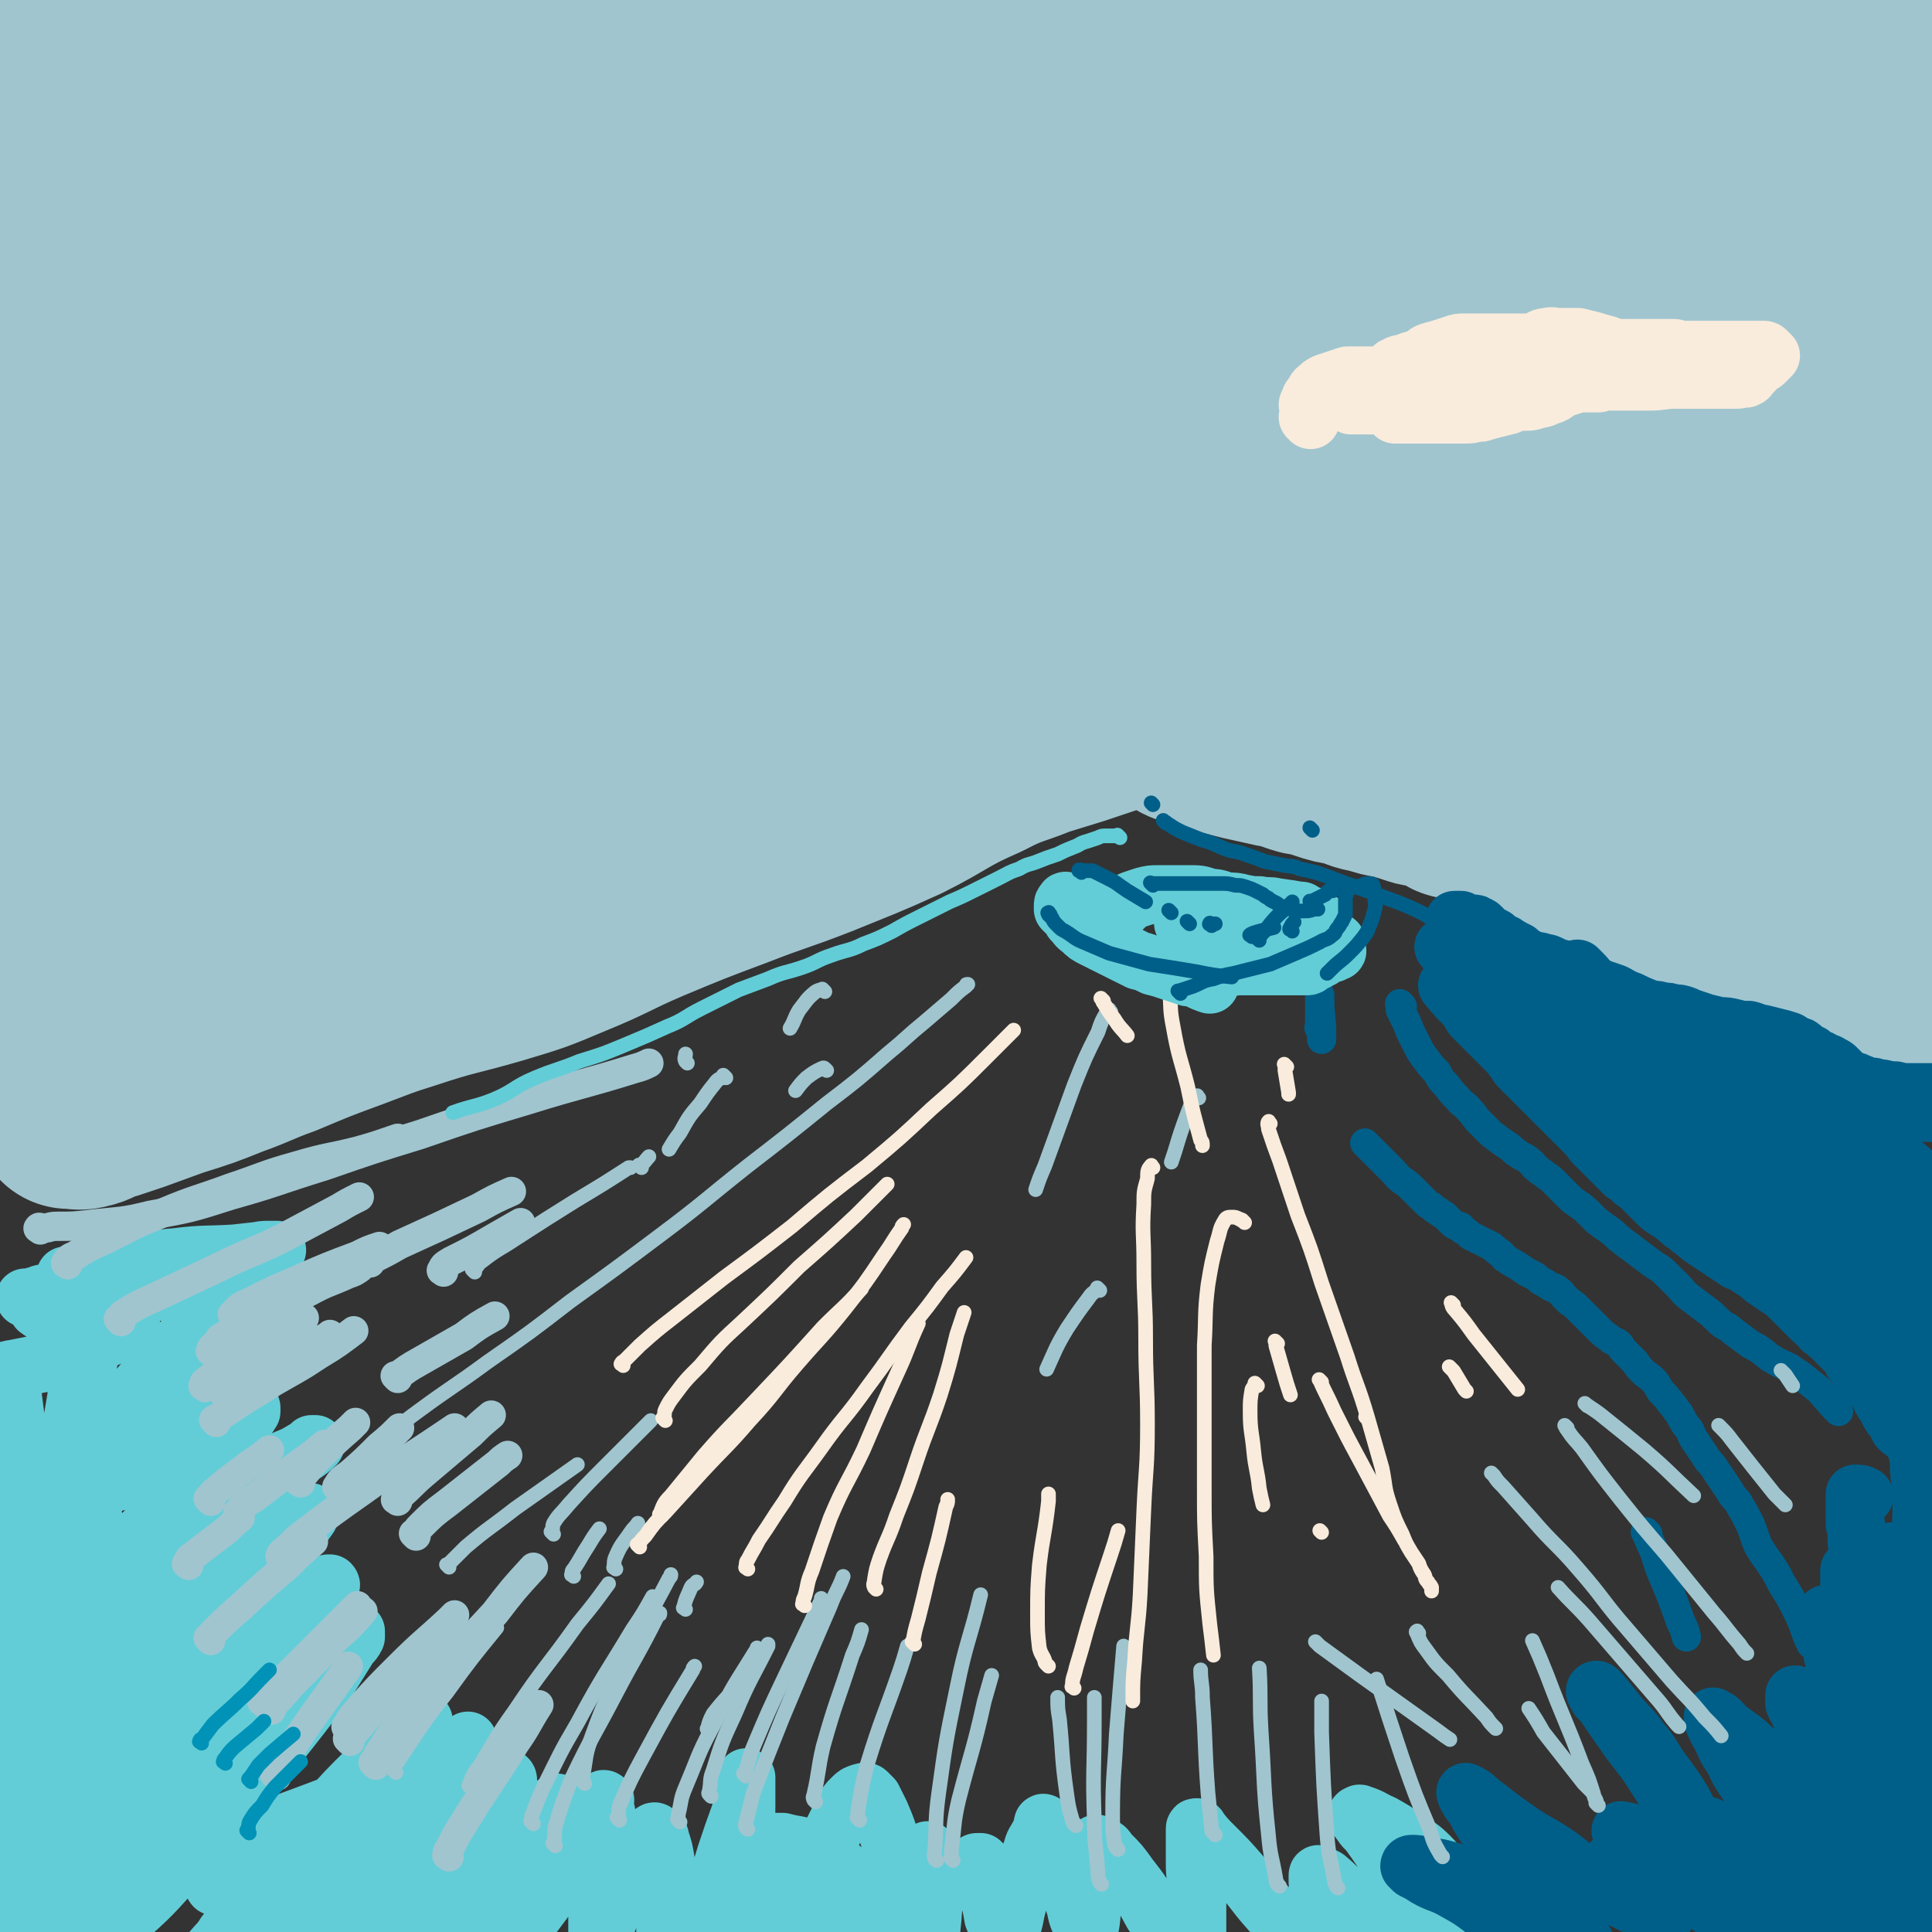 <svg viewBox='0 0 1054 1054' version='1.1' xmlns='http://www.w3.org/2000/svg' xmlns:xlink='http://www.w3.org/1999/xlink'><rect x="0" y="0" width="1054" height="1054" fill="#333333" stroke="none"/><g fill='none' stroke='#A0C5CF' stroke-width='8' stroke-linecap='round' stroke-linejoin='round'><path d='M448,259c-1,-1 -1,-1 -1,-1 -22,-3 -22,-4 -43,-5 -25,-1 -25,0 -49,1 -34,1 -34,1 -69,3 -33,2 -33,1 -65,4 -27,3 -27,4 -54,8 -20,3 -20,3 -40,6 -13,2 -13,3 -26,5 -7,2 -7,1 -14,3 -4,0 -4,1 -7,1 -3,1 -5,1 -5,1 0,0 2,1 3,1 17,1 17,2 34,1 35,-1 35,-2 70,-5 44,-4 43,-4 87,-9 43,-4 43,-5 87,-9 43,-3 43,-3 85,-6 39,-3 39,-3 78,-6 32,-3 32,-4 64,-7 27,-2 27,-2 55,-5 20,-2 20,-2 41,-4 15,-2 15,-2 30,-4 6,-1 6,-1 13,-2 2,0 2,0 4,0 0,0 0,0 1,-1 0,0 0,0 0,0 0,0 0,0 0,0 '/></g>
<g fill='none' stroke='#A0C5CF' stroke-width='105' stroke-linecap='round' stroke-linejoin='round'><path d='M631,244c-1,-1 -1,-1 -1,-1 -17,-7 -17,-8 -34,-13 -19,-5 -19,-5 -38,-7 -35,-4 -35,-4 -71,-6 -41,-2 -41,-2 -83,-2 -43,0 -44,0 -87,3 -39,2 -39,3 -79,8 -31,3 -31,3 -62,9 -23,3 -23,4 -46,8 -14,3 -14,3 -28,6 -7,2 -7,2 -13,3 -4,1 -4,1 -8,2 -1,1 -2,1 -2,1 1,1 2,2 4,2 22,4 22,5 44,5 47,2 47,1 94,-1 47,-3 47,-4 94,-8 57,-6 57,-6 114,-12 49,-5 49,-5 98,-10 53,-5 53,-5 106,-9 37,-2 38,-1 75,-3 29,-1 29,-1 57,-3 12,0 12,-1 24,-1 4,0 4,0 8,0 0,0 0,0 0,0 -17,2 -17,2 -35,3 -48,3 -48,2 -96,5 -60,5 -60,5 -121,11 -59,6 -59,6 -117,13 -59,7 -59,8 -118,15 -57,7 -57,4 -113,13 -43,7 -43,9 -84,20 -28,8 -27,9 -55,17 -12,4 -12,4 -25,7 -5,1 -5,1 -10,1 -1,0 -2,0 -1,0 8,-2 10,-2 19,-4 39,-9 39,-10 77,-20 56,-13 56,-15 112,-26 69,-13 69,-11 138,-22 73,-13 72,-15 145,-26 66,-11 66,-10 133,-19 88,-12 88,-11 175,-23 20,-3 21,-2 40,-7 8,-2 18,-5 15,-7 -7,-5 -17,-6 -34,-8 -51,-6 -51,-5 -102,-8 -61,-4 -61,-5 -123,-6 -67,-1 -67,0 -135,3 -64,2 -64,3 -129,8 -62,4 -62,3 -124,8 -49,5 -49,5 -97,10 -33,4 -33,4 -66,9 -15,2 -15,2 -29,4 -4,0 -5,0 -9,0 -1,0 -3,1 -2,0 1,-2 2,-4 7,-5 44,-12 44,-12 89,-21 56,-10 56,-10 113,-17 73,-10 73,-8 147,-16 64,-6 64,-8 129,-13 118,-10 118,-8 236,-17 37,-2 37,-2 74,-6 28,-2 28,-2 56,-5 1,0 4,0 3,0 -11,-1 -14,0 -27,-1 -46,-1 -46,-1 -92,-3 -60,-3 -59,-5 -119,-8 -70,-3 -70,-2 -140,-3 -68,-2 -68,-3 -135,-4 -72,-1 -72,-1 -144,1 -61,2 -60,5 -121,7 -46,2 -52,0 -92,0 -3,0 3,0 6,0 '/><path d='M83,40c-1,-1 -2,-1 -1,-1 25,-4 26,-4 53,-6 85,-8 85,-8 170,-15 83,-6 83,-7 166,-10 62,-3 62,-2 124,-3 50,0 50,1 99,2 42,2 42,2 84,4 26,1 26,1 52,4 16,1 16,1 31,3 6,1 6,2 12,2 1,0 3,0 2,0 -8,0 -10,0 -20,0 -42,-1 -42,-1 -84,-4 -62,-4 -62,-6 -124,-10 -66,-5 -66,-5 -133,-8 -66,-4 -66,-4 -132,-6 -61,-2 -61,-1 -122,-1 -53,0 -53,0 -105,1 -39,1 -39,2 -79,5 -26,1 -26,1 -53,2 -12,1 -12,1 -24,1 -1,0 -3,0 -3,0 -1,0 0,-1 1,-1 19,-2 19,-2 39,-2 38,-2 38,-1 77,-2 45,-2 45,-3 90,-5 64,-3 64,-3 129,-7 62,-3 62,-3 124,-7 56,-4 56,-6 113,-9 55,-3 55,-2 111,-5 50,-1 50,-2 99,-3 46,-1 46,0 92,-1 27,0 27,-1 54,0 16,0 16,0 33,1 6,0 6,0 12,0 1,0 2,0 2,0 -1,1 -3,2 -6,2 -36,4 -36,6 -72,7 -53,2 -53,-1 -106,0 -51,0 -51,1 -101,2 -57,2 -57,1 -113,4 -59,3 -59,3 -119,7 -60,4 -60,4 -120,9 -56,5 -56,5 -111,10 -38,4 -38,5 -77,8 -30,3 -30,3 -60,6 -15,1 -15,1 -30,1 -9,0 -9,0 -18,0 -4,0 -4,0 -8,0 -1,0 -1,-1 -2,-1 -1,0 -1,0 -2,0 -1,0 -1,0 -1,0 -1,0 0,-1 0,-1 0,1 0,2 0,3 1,7 1,7 2,13 1,10 1,10 1,20 0,14 -1,14 -1,28 0,16 0,16 1,33 0,17 0,17 1,34 1,18 1,18 2,37 1,22 0,22 0,43 0,17 0,17 0,33 0,20 0,20 0,41 1,15 1,16 0,31 0,20 -1,20 -2,39 0,12 0,12 0,24 0,14 0,14 0,29 0,12 1,12 0,25 0,7 0,7 -2,15 -1,5 -2,4 -3,9 -1,3 -1,4 -1,7 0,1 0,1 0,3 0,1 0,1 0,2 0,1 0,1 0,2 0,0 0,1 0,1 0,-1 0,-1 0,-2 1,-1 1,-1 2,-2 2,-3 2,-3 4,-5 4,-5 5,-5 9,-9 14,-14 12,-17 28,-28 28,-19 29,-18 60,-33 54,-27 53,-29 109,-50 56,-21 57,-18 114,-36 59,-18 58,-22 119,-34 105,-22 106,-18 213,-33 38,-5 38,-2 75,-7 28,-3 28,-4 55,-9 0,0 1,0 0,0 -3,0 -3,0 -7,0 -41,0 -41,-1 -82,0 -54,2 -54,2 -108,7 -67,5 -67,3 -133,12 -61,7 -61,8 -122,20 -58,11 -58,12 -116,27 -53,14 -53,13 -105,30 -33,12 -33,13 -66,29 -21,10 -20,12 -41,22 -15,7 -16,6 -32,13 -3,1 -5,1 -5,3 1,2 2,4 6,5 20,5 20,7 41,7 45,2 45,0 90,-3 65,-5 65,-6 128,-14 71,-9 71,-9 142,-19 65,-10 64,-12 129,-21 90,-12 91,-9 182,-20 12,-2 12,-2 25,-4 7,-2 13,-3 14,-4 1,-1 -6,0 -12,0 -44,2 -44,1 -87,4 -64,4 -64,3 -128,11 -66,8 -67,8 -132,21 -59,11 -58,15 -116,28 -54,12 -55,8 -109,23 -34,9 -34,11 -67,26 -23,10 -22,11 -44,23 -2,1 -2,2 -3,2 -1,1 -2,0 -1,0 13,-1 14,0 29,-3 54,-9 54,-8 108,-21 47,-11 46,-15 92,-26 47,-11 48,-9 96,-19 30,-6 30,-5 60,-12 15,-4 14,-4 29,-9 5,-1 5,-2 11,-4 1,0 2,0 2,0 -1,0 -2,0 -3,0 -8,1 -8,1 -15,3 -27,6 -27,6 -54,13 -32,9 -32,8 -64,18 -32,11 -32,11 -64,23 -33,12 -33,12 -65,25 -22,9 -22,8 -44,18 -21,9 -21,9 -42,19 -21,11 -21,10 -43,21 -9,5 -9,6 -18,12 -7,4 -7,4 -14,8 -4,3 -5,2 -9,5 -2,1 -2,2 -4,3 -1,1 -1,0 -2,1 0,0 0,0 0,1 0,0 0,0 0,0 1,0 2,0 3,0 7,-1 7,-1 14,-3 19,-4 19,-4 37,-9 24,-7 24,-7 48,-15 19,-6 19,-7 39,-14 22,-8 22,-7 44,-14 10,-3 10,-3 20,-7 4,-2 4,-2 8,-5 2,0 3,0 4,-1 1,-1 1,-2 1,-2 0,-1 -1,0 -2,0 -10,4 -9,4 -19,9 -18,7 -18,7 -36,15 -21,9 -20,10 -41,19 -16,7 -15,8 -32,15 -18,7 -19,6 -38,14 -11,4 -11,4 -22,9 -8,4 -7,5 -14,10 -6,4 -6,4 -12,8 -5,3 -5,3 -10,6 -2,1 -2,1 -4,2 -1,1 -2,1 -2,2 -1,1 0,1 0,2 1,0 1,0 2,0 5,1 5,1 10,1 9,0 9,0 18,-1 19,-3 19,-2 37,-7 24,-6 24,-8 48,-15 17,-5 17,-6 35,-11 16,-5 16,-5 32,-9 11,-3 11,-3 22,-6 5,-2 5,-2 10,-4 3,-2 3,-2 5,-4 1,0 1,0 2,-2 0,0 0,-1 0,-1 0,-1 0,0 -1,0 -1,0 -1,0 -2,0 -2,0 -2,0 -4,0 -4,1 -4,1 -7,2 -5,1 -5,1 -10,2 -6,2 -6,2 -12,4 -7,2 -7,2 -14,4 -10,3 -10,3 -20,6 -13,4 -14,3 -27,7 -10,3 -10,4 -21,7 -12,5 -12,5 -24,10 -12,4 -13,3 -24,8 -8,3 -8,4 -16,7 -5,3 -5,4 -10,6 -5,3 -5,3 -10,5 -2,1 -2,0 -5,1 -1,1 -1,1 -2,2 -1,1 -3,2 -2,2 1,1 2,0 4,0 3,0 3,1 6,1 6,0 6,0 11,-2 9,-3 9,-3 18,-7 13,-5 13,-5 25,-11 14,-7 14,-9 28,-15 19,-8 19,-8 39,-15 21,-7 21,-6 43,-13 19,-7 19,-7 38,-15 23,-9 23,-11 45,-20 17,-7 17,-7 34,-13 24,-8 24,-7 48,-15 21,-7 21,-7 42,-15 17,-7 17,-7 34,-15 19,-9 19,-9 38,-18 12,-6 12,-5 25,-11 13,-6 13,-6 27,-12 12,-5 12,-5 24,-10 9,-4 9,-4 18,-8 5,-3 5,-3 10,-6 3,-2 3,-2 5,-4 2,-2 2,-2 4,-4 0,-1 1,-1 1,-2 0,0 0,0 0,0 -1,-1 -1,0 -2,0 -3,2 -3,2 -5,3 -11,7 -10,8 -22,13 -20,10 -21,9 -42,17 -30,12 -30,10 -59,22 -32,13 -32,15 -64,28 -33,13 -34,12 -68,23 -35,12 -35,11 -70,23 -33,12 -33,13 -66,23 -33,11 -33,10 -66,19 -26,8 -27,7 -53,17 -14,4 -13,6 -27,11 -13,6 -13,6 -27,10 -10,4 -10,3 -20,7 -4,1 -4,1 -7,2 -2,1 -2,1 -3,2 -1,1 -1,1 -1,1 0,1 0,1 1,1 3,2 3,2 7,2 6,1 6,1 13,1 8,0 8,0 16,-1 10,-2 10,-2 19,-5 16,-5 16,-6 31,-12 17,-7 16,-8 33,-14 23,-8 23,-7 47,-14 25,-7 25,-5 50,-13 23,-8 23,-10 45,-19 25,-11 24,-12 49,-21 25,-9 26,-8 51,-16 21,-6 21,-6 42,-13 22,-7 22,-7 45,-15 23,-9 23,-10 46,-20 18,-8 18,-9 36,-16 24,-9 24,-7 48,-15 19,-7 19,-7 37,-15 16,-7 15,-7 31,-15 13,-5 13,-5 25,-11 13,-6 13,-6 25,-12 8,-3 8,-3 15,-7 5,-2 4,-2 8,-5 3,-3 3,-3 6,-5 3,-3 2,-3 5,-5 1,-2 1,-2 3,-4 0,-1 0,-1 1,-2 0,0 0,0 0,-1 0,0 0,0 0,0 0,0 0,0 0,0 -1,-1 -1,0 -1,0 -1,1 -1,1 -2,2 -2,2 -2,3 -4,4 -6,4 -6,4 -12,7 -14,7 -14,6 -28,14 -15,8 -15,9 -30,18 -21,12 -21,13 -42,23 -22,11 -22,10 -45,19 -18,8 -19,6 -36,15 -23,10 -22,12 -44,23 -22,10 -23,10 -45,19 -23,9 -23,8 -46,17 -24,9 -24,9 -48,19 -21,9 -20,10 -42,19 -19,8 -19,8 -39,14 -24,7 -25,6 -49,14 -16,5 -15,5 -31,11 -19,7 -19,7 -38,15 -14,5 -14,6 -28,11 -15,6 -15,6 -31,11 -11,4 -11,4 -22,8 -6,2 -6,2 -12,4 -5,1 -5,1 -10,2 -3,1 -3,1 -5,2 -2,0 -2,1 -4,1 -1,0 -2,0 -3,0 0,0 -1,0 0,0 0,0 0,0 1,0 3,0 4,1 7,0 5,-1 5,-2 9,-4 8,-3 9,-2 16,-6 12,-5 12,-6 23,-13 11,-7 10,-8 21,-14 18,-11 18,-11 36,-20 15,-7 15,-6 30,-12 22,-10 22,-10 44,-20 19,-9 18,-10 38,-19 24,-10 24,-9 49,-17 25,-8 26,-7 51,-15 29,-8 29,-8 57,-17 29,-9 29,-10 57,-19 29,-9 29,-9 57,-17 26,-8 26,-8 52,-16 27,-9 27,-9 54,-19 14,-5 13,-6 27,-12 17,-7 17,-7 35,-14 8,-3 8,-3 15,-7 5,-2 5,-2 10,-5 4,-2 4,-2 7,-4 1,-1 1,-1 2,-2 1,-1 1,-1 2,-2 0,-1 0,-1 0,-2 0,0 0,0 0,0 '/><path d='M618,382c-1,-1 -1,-1 -1,-1 -1,-1 0,0 0,0 0,0 0,0 0,0 2,1 3,1 5,2 2,2 2,2 5,3 3,3 3,3 7,4 4,2 4,2 8,4 4,2 4,3 8,4 7,2 7,2 14,4 7,2 7,2 15,4 9,2 9,2 18,4 7,1 7,2 14,4 6,1 6,1 12,3 6,2 6,2 13,3 6,2 6,3 13,4 6,2 6,2 12,3 7,2 7,2 13,4 4,1 4,0 8,1 4,1 4,1 8,2 3,1 3,1 6,2 3,1 3,2 6,2 1,1 1,0 2,0 1,0 2,0 2,0 -1,0 -1,0 -2,0 -1,0 -1,0 -2,0 -1,0 -1,0 -2,0 0,0 0,0 -1,0 -1,0 -1,0 -2,0 -1,0 -1,0 -2,0 -1,0 -1,0 -1,0 -1,0 0,-1 0,-1 1,0 1,0 2,0 3,0 3,0 5,1 5,1 5,1 9,2 5,1 5,1 10,3 7,2 7,1 13,3 6,2 6,2 12,5 6,2 6,2 12,4 10,4 10,4 20,7 9,3 9,3 19,6 9,3 9,3 18,6 9,3 9,3 19,6 12,4 12,4 23,8 10,3 10,3 19,6 9,4 9,4 17,8 6,3 6,2 13,5 5,2 5,3 10,5 3,1 3,1 6,2 2,0 2,1 3,1 0,0 0,0 1,0 0,0 0,0 0,0 0,0 0,0 -1,0 0,0 0,0 0,0 0,0 -1,0 0,0 0,-1 1,0 3,0 1,0 1,0 2,0 0,0 0,0 0,0 '/><path d='M853,460c-1,-1 -1,-1 -1,-1 -1,-1 0,0 0,0 3,1 3,0 6,1 5,2 5,2 10,3 8,3 8,3 16,6 7,3 7,4 15,7 10,4 10,4 20,9 11,4 11,5 21,9 10,4 10,4 19,8 9,4 8,4 17,8 7,3 7,4 15,7 6,3 6,3 13,6 4,2 4,2 9,4 4,2 4,2 8,3 4,2 4,1 8,2 2,1 2,1 4,2 2,1 2,2 4,2 0,1 0,0 1,0 1,0 1,0 1,0 1,0 1,0 1,0 1,0 1,0 1,0 2,0 2,1 3,1 1,0 1,0 2,0 0,0 0,0 0,0 1,0 1,0 1,0 1,0 1,0 1,0 0,0 0,0 0,0 0,0 0,0 0,0 -1,-1 0,0 0,0 0,0 0,0 0,0 0,0 -1,0 -1,0 -1,0 -2,0 -3,-1 -2,-1 -2,-2 -3,-4 -3,-12 -3,-12 -6,-24 -4,-14 -3,-14 -7,-28 -4,-18 -5,-18 -9,-35 -4,-20 -5,-20 -8,-39 -4,-25 -4,-25 -7,-49 -3,-24 -2,-24 -5,-48 -2,-21 -3,-21 -5,-42 -2,-24 -1,-24 -2,-49 -1,-14 -1,-14 -2,-27 -1,-14 0,-14 -1,-28 0,-5 -1,-5 -1,-11 0,-3 0,-3 0,-5 0,-1 0,-1 0,-2 0,0 0,-1 0,0 0,2 0,2 -1,5 -2,11 -2,11 -6,21 -5,14 -6,14 -13,28 -10,21 -10,21 -22,40 -11,20 -11,20 -24,38 -14,20 -15,20 -31,39 -12,15 -13,14 -25,28 -13,14 -13,14 -25,28 -4,5 -4,5 -8,9 -2,3 -3,3 -4,5 -1,1 -1,2 -1,2 0,0 1,0 1,0 7,-4 7,-4 13,-9 12,-10 11,-12 23,-22 20,-16 22,-14 43,-30 27,-21 27,-22 54,-44 13,-12 14,-12 26,-25 7,-7 6,-8 13,-16 3,-5 4,-5 8,-10 1,-2 1,-2 2,-4 0,0 0,-1 0,-1 0,-1 -1,0 -1,0 -5,4 -4,5 -9,8 -20,12 -20,12 -40,22 -24,12 -24,12 -48,22 -22,9 -22,9 -43,18 -24,10 -24,10 -47,19 -13,5 -13,5 -26,8 -10,3 -10,2 -20,3 -4,0 -4,0 -8,0 -1,0 -2,1 -2,0 0,-1 0,-2 1,-3 5,-5 5,-5 12,-9 23,-16 23,-17 48,-30 32,-17 34,-14 67,-30 24,-12 23,-12 47,-25 17,-9 17,-9 34,-19 7,-4 7,-4 14,-8 2,-2 2,-2 4,-3 1,-1 2,-2 2,-1 -2,2 -2,3 -4,7 -9,11 -9,11 -19,21 -13,14 -13,13 -26,26 -15,15 -15,15 -29,31 -12,14 -12,14 -22,29 -6,9 -8,8 -11,18 -3,10 -3,11 -1,21 2,8 3,9 9,16 9,9 10,10 21,16 19,10 20,9 39,15 16,6 16,5 32,9 9,2 9,2 18,3 7,1 7,1 14,1 1,0 2,0 3,-1 1,0 1,-1 1,-1 0,-1 -1,0 -1,0 -2,1 -2,1 -4,1 -4,1 -4,1 -8,1 -9,0 -9,0 -18,0 -13,0 -13,0 -27,0 -9,0 -9,0 -18,0 -5,0 -5,0 -11,1 -3,0 -3,1 -5,1 -2,0 -2,0 -3,0 -1,0 -1,0 -2,0 0,0 -1,0 0,0 0,0 1,0 2,0 3,-2 3,-2 6,-4 3,-2 4,-1 7,-4 4,-2 4,-2 7,-5 3,-3 3,-3 4,-7 3,-6 4,-6 4,-12 1,-9 0,-9 -1,-18 -1,-8 -1,-9 -2,-17 -2,-10 -3,-10 -4,-20 -1,-12 -2,-12 -1,-23 1,-12 1,-12 4,-23 3,-12 3,-12 7,-22 7,-17 8,-17 15,-34 7,-15 9,-14 15,-29 7,-18 6,-18 12,-36 4,-14 4,-14 8,-28 4,-14 4,-14 8,-28 3,-13 3,-14 7,-27 3,-8 3,-8 6,-15 2,-7 2,-7 3,-14 2,-5 1,-5 2,-10 1,-4 2,-4 2,-7 0,-2 -1,-1 -2,-2 -1,-1 -1,-1 -2,-1 -1,0 -2,0 -3,1 -3,1 -3,2 -5,4 -6,4 -6,3 -11,8 -7,7 -6,8 -14,15 -12,11 -12,11 -24,21 -16,14 -15,14 -31,28 -21,18 -21,18 -43,36 -20,17 -20,17 -41,32 -17,14 -19,13 -36,27 -11,9 -10,10 -20,20 -7,8 -7,8 -15,16 -3,3 -3,3 -7,7 -1,1 -1,1 -2,2 0,1 0,1 0,2 0,0 1,-1 1,-1 3,-3 3,-3 6,-6 8,-9 7,-9 15,-18 13,-14 14,-13 28,-28 21,-23 20,-23 40,-47 23,-27 23,-27 46,-54 20,-22 21,-22 40,-45 17,-21 18,-21 33,-43 9,-13 8,-14 16,-28 7,-13 7,-13 14,-25 4,-7 4,-7 7,-13 2,-4 2,-4 4,-7 0,-2 0,-2 0,-3 0,-1 0,-2 0,-1 -1,2 -2,3 -3,6 -1,4 -1,4 -2,9 -1,7 -2,7 -2,13 0,10 1,10 2,19 1,18 0,18 2,37 2,20 3,20 4,40 2,23 1,23 3,47 2,27 2,26 4,53 1,23 0,23 2,45 1,25 2,25 4,51 2,23 3,23 5,47 0,18 -1,18 -1,36 0,24 0,24 0,48 0,11 -1,11 0,22 0,13 3,13 3,25 0,8 -1,8 -3,15 -1,3 -1,3 -2,6 -1,2 -1,2 -2,3 -1,1 -1,1 -2,2 -1,0 -1,0 -1,0 -1,0 -1,0 -2,0 0,0 0,0 0,-1 0,-1 0,-1 0,-2 0,-5 0,-5 0,-9 0,-8 0,-8 0,-15 0,-8 -1,-8 1,-16 2,-12 5,-12 6,-24 2,-15 0,-15 1,-30 2,-16 4,-16 5,-33 2,-17 0,-18 1,-35 1,-18 2,-18 2,-35 0,-18 -3,-18 -3,-36 0,-19 3,-19 3,-38 0,-17 -5,-17 -5,-34 0,-15 3,-15 4,-30 0,-15 0,-15 -2,-31 -1,-12 -2,-12 -3,-24 -1,-12 1,-12 0,-25 -1,-8 -2,-8 -4,-16 -1,-4 -1,-4 -3,-8 0,-2 0,-2 -1,-3 -2,-1 -2,-1 -4,-1 -1,0 -1,0 -3,0 -2,1 -2,1 -4,2 -3,2 -3,2 -6,3 -7,4 -7,5 -14,8 -15,6 -15,5 -31,10 -20,7 -20,7 -41,12 -33,8 -33,8 -67,14 -41,6 -42,5 -83,10 -44,5 -44,5 -89,10 -41,5 -41,5 -82,8 -46,3 -46,3 -92,5 -41,3 -41,2 -81,5 -36,2 -36,2 -71,4 -31,2 -31,2 -62,4 -24,1 -24,1 -49,2 -23,2 -23,1 -47,3 -11,0 -11,0 -21,1 -9,1 -9,1 -17,2 -4,1 -4,2 -9,2 -1,0 -1,0 -3,0 -1,0 -1,0 -2,0 -1,0 -1,0 -1,0 0,0 0,0 0,0 3,0 3,1 5,1 10,1 10,1 20,1 36,-2 36,-1 73,-5 54,-6 54,-8 108,-13 65,-8 65,-6 131,-13 70,-7 70,-9 140,-15 73,-5 73,-5 147,-7 69,-3 69,-2 138,-3 46,-1 46,0 92,0 '/></g>
<g fill='none' stroke='#F9ECDC' stroke-width='32' stroke-linecap='round' stroke-linejoin='round'><path d='M715,229c-1,-1 -1,-1 -1,-1 -1,-1 0,0 0,0 0,-2 0,-2 0,-5 0,-2 -1,-2 0,-3 1,-3 1,-3 2,-4 2,-2 1,-3 3,-4 2,-2 2,-2 4,-3 3,-1 3,-1 6,-2 3,-1 3,-1 6,-2 3,0 3,0 6,0 2,0 2,0 4,0 2,0 2,0 4,0 2,0 2,0 4,0 1,0 1,0 2,0 0,0 0,0 1,0 0,0 0,0 0,0 1,0 1,-1 1,-1 1,-1 1,-1 2,-2 1,-1 1,-2 2,-2 3,-2 3,-1 6,-2 4,-2 4,-1 8,-3 3,-1 2,-2 5,-3 3,-1 4,-1 7,-2 3,-1 3,-1 6,-2 3,-1 3,-1 6,-1 3,0 3,0 5,0 3,0 3,0 6,0 1,0 1,0 3,0 2,0 2,0 4,0 1,0 1,0 3,0 1,0 1,0 2,0 2,0 2,0 4,0 3,0 3,0 6,0 3,0 3,0 6,-1 3,-1 3,-2 6,-2 3,-1 3,0 7,0 3,0 3,0 5,0 3,0 3,0 5,0 4,1 4,1 8,2 3,1 3,1 7,2 3,1 2,1 6,2 2,0 2,0 5,0 1,0 1,0 3,0 2,0 2,0 3,0 2,0 2,0 4,0 1,0 1,0 3,0 2,0 2,0 3,0 2,0 2,0 4,0 2,0 2,0 4,0 1,0 1,0 2,0 2,0 2,1 4,1 2,0 2,0 3,0 1,0 1,0 2,0 2,0 2,0 3,0 1,0 1,0 2,0 1,0 1,0 2,0 1,0 1,0 2,0 1,0 1,0 2,0 1,0 1,0 2,0 0,0 0,0 0,0 1,0 1,0 1,0 1,0 1,0 1,0 2,0 2,0 4,0 1,0 1,0 2,0 2,0 2,0 3,0 1,0 1,0 2,0 2,0 2,0 4,0 1,0 1,0 3,0 2,0 2,0 4,0 1,0 1,0 3,0 1,0 1,0 2,1 1,1 1,1 2,2 0,0 -1,0 -1,1 -1,1 -1,1 -2,2 -1,1 -1,1 -3,2 -2,1 -2,2 -3,3 -1,1 -1,1 -2,2 -1,1 -1,2 -2,2 -1,1 -1,0 -1,0 -1,0 -1,0 -1,0 0,0 0,0 -1,0 -1,0 -1,1 -2,1 -1,0 -1,0 -2,0 -1,0 -1,0 -2,0 -1,0 -1,0 -3,0 -1,0 -1,0 -3,0 -1,0 -1,0 -2,0 -1,0 -1,0 -2,0 -1,0 -1,0 -2,0 -2,0 -2,0 -4,0 -2,0 -2,0 -5,0 -4,0 -4,0 -9,0 -7,0 -7,1 -14,1 -5,0 -5,0 -10,0 -3,0 -3,0 -7,0 -2,0 -2,0 -5,0 -2,0 -2,0 -4,0 -1,0 -1,1 -2,1 -1,0 -1,0 -2,0 -1,0 -1,0 -2,0 -1,0 -1,0 -2,0 0,0 0,0 0,0 -1,0 -1,0 -1,0 -1,0 -1,0 -2,0 -1,0 -1,0 -2,0 -2,0 -2,1 -3,1 -3,1 -3,1 -6,2 -4,2 -3,3 -8,4 -3,2 -3,1 -6,2 -3,1 -3,1 -5,1 -1,0 -1,0 -3,0 -1,0 -1,0 -2,0 -1,0 -1,0 -2,0 -2,1 -2,1 -3,2 -4,1 -4,1 -8,2 -4,1 -4,1 -7,2 -4,0 -4,1 -8,1 -4,0 -4,0 -8,0 -4,0 -4,0 -8,0 -4,0 -4,0 -7,0 -4,0 -4,0 -7,0 -3,0 -3,0 -7,0 -1,0 -1,0 -2,0 '/><path d='M773,226c-1,-1 -1,-1 -1,-1 -1,-1 0,0 0,0 -1,0 -2,-1 -3,-1 -3,-1 -3,-2 -6,-2 -4,-1 -4,-1 -8,-1 -3,0 -3,0 -7,0 -3,0 -3,0 -6,0 -1,0 -1,0 -3,0 -1,0 -2,0 -2,0 -1,-1 -1,-1 0,-2 1,-1 1,-1 3,-2 3,-1 4,-1 7,-2 6,-1 6,-1 12,-3 6,-1 6,-2 13,-3 6,-2 6,-2 11,-3 5,-1 5,-1 10,-2 4,-1 4,-1 9,-2 4,0 4,0 8,0 3,0 3,0 6,0 2,0 2,0 4,0 0,0 0,0 1,0 1,0 1,0 2,0 1,0 1,0 2,0 3,0 3,0 5,0 12,1 12,2 23,3 2,0 2,0 4,0 '/></g>
<g fill='none' stroke='#A0C5CF' stroke-width='32' stroke-linecap='round' stroke-linejoin='round'><path d='M59,1021c-1,-1 -1,-1 -1,-1 -1,-1 0,-1 0,-1 3,-2 3,-3 6,-4 10,-3 10,-2 20,-5 16,-4 16,-5 32,-9 4,-1 4,-1 7,-2 '/></g>
<g fill='none' stroke='#63CDD7' stroke-width='32' stroke-linecap='round' stroke-linejoin='round'><path d='M50,1032c-1,-1 -2,-1 -1,-1 2,-2 3,-3 7,-4 11,-3 11,-3 22,-6 14,-5 14,-5 29,-9 16,-5 16,-5 32,-10 10,-4 10,-4 21,-7 7,-3 7,-3 14,-6 3,-1 4,-1 7,-2 1,-1 1,-2 1,-2 0,0 -1,0 -1,0 -8,3 -8,3 -16,6 -14,5 -14,6 -27,11 -15,6 -15,6 -30,11 -11,4 -11,5 -22,9 -5,2 -5,2 -11,4 -3,1 -3,0 -6,1 -1,0 -1,0 -3,0 0,0 -1,0 -1,-1 1,-1 1,-1 3,-3 6,-3 6,-3 12,-7 6,-4 6,-4 12,-9 4,-3 5,-2 8,-6 1,-1 1,-2 1,-3 1,-1 2,-2 1,-2 -1,-1 -2,-1 -4,-1 -10,1 -10,1 -19,4 -7,3 -7,4 -14,7 -5,2 -5,3 -10,5 -3,1 -3,1 -6,1 -1,0 -1,0 -2,0 -1,0 -2,0 -1,0 0,-1 0,-1 1,-2 7,-7 7,-7 14,-12 11,-10 11,-10 23,-20 8,-7 9,-7 17,-13 5,-4 5,-4 9,-8 2,-2 2,-2 3,-5 1,-2 2,-2 2,-4 1,0 0,-1 0,-1 0,-1 -1,0 -1,0 -3,2 -3,2 -5,4 -7,7 -7,7 -13,14 -8,8 -8,8 -16,17 -6,7 -5,7 -11,15 -3,6 -3,6 -7,11 -2,3 -1,3 -4,6 -1,2 -1,2 -3,4 -1,1 -1,1 -2,2 0,0 -1,0 -1,0 0,0 0,0 0,0 -1,-4 -1,-4 -1,-8 0,-13 0,-13 0,-26 0,-13 -1,-13 -1,-25 0,-18 0,-18 0,-36 0,-14 1,-14 1,-27 0,-16 0,-16 0,-33 0,-14 0,-14 0,-28 0,-8 0,-8 -1,-15 0,-6 -1,-6 -1,-12 0,-4 0,-4 0,-8 0,-2 0,-2 0,-3 0,-1 0,-1 -1,-2 0,0 0,0 0,0 0,2 0,3 -1,6 0,9 0,9 0,19 0,17 0,17 0,33 0,16 0,16 0,31 0,22 0,22 -1,44 0,17 -1,17 -1,33 0,16 0,16 0,31 0,13 -1,13 -1,26 0,9 0,9 0,18 0,7 0,7 0,13 0,2 0,2 0,5 0,1 0,1 0,2 0,0 0,1 0,1 0,-2 0,-2 0,-4 0,-7 0,-7 1,-13 0,-11 0,-11 0,-22 1,-18 1,-18 1,-36 0,-13 -1,-13 -1,-25 -1,-18 -1,-18 -1,-36 -1,-14 -1,-14 -1,-29 0,-17 1,-17 0,-35 0,-12 -1,-12 -2,-25 -1,-8 -1,-8 -2,-16 -1,-5 -1,-5 -2,-10 -1,-2 -1,-2 -2,-5 0,-1 -1,-1 -1,-2 0,0 0,-1 0,0 0,0 0,1 0,2 0,6 0,6 0,11 0,17 0,17 -1,34 -1,16 -2,16 -3,31 -3,21 -2,21 -4,42 -2,14 -2,14 -4,27 -2,19 -3,19 -5,38 -1,13 0,13 0,27 -1,9 -1,9 -1,18 0,7 0,7 0,15 0,3 0,3 0,6 0,1 0,1 0,2 0,1 0,1 0,2 0,0 0,0 0,1 0,0 0,0 0,0 0,-2 0,-2 0,-3 1,-6 1,-6 2,-11 1,-9 1,-9 2,-18 0,-18 -1,-18 0,-35 1,-15 3,-14 4,-29 1,-20 -1,-20 0,-41 1,-14 4,-14 5,-28 1,-18 -1,-18 -1,-36 0,-12 0,-12 0,-24 0,-6 1,-6 1,-13 0,-4 0,-4 -1,-8 0,-2 0,-2 -1,-3 0,-1 0,-1 -1,-2 -1,-1 -2,-2 -1,-1 0,0 1,1 3,2 5,2 5,3 10,3 9,1 10,2 19,0 13,-3 13,-3 26,-9 13,-5 14,-5 26,-13 7,-4 6,-5 12,-11 3,-3 4,-3 5,-6 1,-1 0,-1 0,-2 0,-1 0,-2 -1,-2 -6,0 -6,-1 -12,1 -15,4 -16,4 -30,10 -9,4 -9,5 -17,10 -7,3 -7,3 -13,8 -4,2 -4,2 -7,5 -2,1 -2,1 -4,2 -1,0 -2,0 -3,0 -1,0 -2,0 -1,0 1,-2 2,-3 4,-4 12,-7 17,-8 24,-12 '/><path d='M48,744c-1,-1 -1,-1 -1,-1 -1,-1 0,0 0,0 -1,2 -1,2 -2,4 -2,7 -2,7 -3,14 -2,12 -2,12 -4,24 -2,17 -1,17 -3,33 -2,19 -2,18 -4,37 -1,19 0,19 -1,38 0,16 0,16 -1,33 -1,14 -2,14 -3,29 0,12 0,12 0,23 0,9 0,9 0,17 0,5 1,5 1,11 0,2 0,2 0,5 0,2 0,2 0,4 0,1 0,1 0,2 0,1 0,2 0,2 0,-1 0,-2 0,-3 -1,-9 -2,-9 -3,-18 -2,-18 -1,-18 -2,-36 -1,-22 -2,-22 -2,-44 0,-16 1,-16 1,-32 0,-12 -1,-12 -1,-25 0,-10 0,-10 0,-21 0,-7 0,-7 0,-13 0,-5 0,-5 -1,-10 0,-4 0,-4 0,-7 -1,-2 -1,-2 -1,-4 -1,-1 -1,-1 -1,-2 0,-1 0,-3 0,-2 -1,5 -1,7 -2,14 -3,18 -5,18 -6,37 -1,27 1,27 2,54 1,25 1,25 2,51 1,19 1,19 1,39 1,19 1,19 1,39 0,9 0,9 0,18 0,4 0,4 1,8 0,2 1,2 1,4 0,1 0,2 0,3 0,0 -1,0 -1,-1 -1,-2 0,-3 0,-5 1,-18 0,-18 1,-36 1,-22 3,-22 2,-44 -1,-16 -6,-15 -7,-31 -2,-12 1,-12 1,-25 0,-9 1,-9 0,-19 0,-7 -1,-7 -2,-14 -1,-8 -1,-8 -1,-16 0,-10 1,-10 1,-20 0,-10 0,-10 -1,-20 -1,-11 -2,-11 -3,-22 0,-10 1,-10 0,-19 0,-7 0,-6 -1,-13 0,-4 0,-4 0,-8 -1,-3 -1,-3 -1,-6 0,-2 0,-2 0,-4 0,-1 0,-1 0,-3 0,-1 0,-1 0,-2 0,-1 0,-2 0,-2 1,1 2,2 2,4 2,15 2,16 3,31 1,25 0,25 0,50 0,25 1,25 1,49 0,22 -2,22 1,44 1,14 5,13 7,27 1,6 -1,6 -2,12 0,2 0,2 0,4 0,1 -1,1 -1,2 0,0 0,1 0,1 -1,-1 -1,-2 -1,-3 -1,-6 -1,-6 -1,-12 0,-21 1,-21 0,-43 -2,-24 -4,-24 -6,-49 -2,-15 1,-15 -1,-31 -2,-12 -4,-12 -6,-25 -1,-8 -1,-8 0,-16 0,-7 2,-7 2,-13 0,-7 -1,-7 -1,-14 0,-6 0,-6 0,-11 0,-4 0,-4 0,-7 0,-3 -1,-3 -2,-5 0,-1 0,-1 0,-3 0,-1 0,-1 0,-2 0,0 0,-1 0,-1 1,0 1,0 2,0 3,0 3,-1 5,-1 5,-1 5,-1 10,-2 7,-2 8,-1 14,-3 8,-3 8,-3 16,-6 6,-3 5,-3 11,-6 5,-2 5,-2 9,-4 2,-1 2,-1 4,-2 0,0 1,-1 0,-1 -1,-1 -2,0 -4,0 -4,1 -4,1 -7,2 -5,0 -5,0 -9,0 -4,0 -4,0 -7,0 -4,-1 -4,-1 -7,-2 -3,-1 -3,-1 -6,-2 -2,-1 -2,-1 -4,-2 -1,-1 0,-1 -1,-2 -1,-1 -1,-1 -2,-2 -1,-1 -1,-1 -1,-2 0,-1 0,-1 0,-2 1,-2 1,-2 3,-3 3,-2 3,-3 7,-4 6,-2 7,-1 14,-3 4,-1 4,0 8,-1 '/><path d='M22,715c-1,-1 -2,-1 -1,-1 0,-1 1,-1 3,-2 3,-1 3,-1 7,-2 7,-1 7,-1 15,-2 11,-1 11,-1 22,-2 11,-1 11,0 22,-2 8,-1 7,-2 15,-4 5,-1 5,-1 9,-1 3,-1 3,-1 5,-1 1,0 1,0 1,0 1,0 0,-1 0,-1 -3,0 -3,0 -6,0 -12,0 -12,0 -23,1 -12,1 -12,1 -24,2 -8,1 -7,2 -15,3 -7,1 -7,1 -15,2 -4,1 -4,1 -9,2 -3,1 -3,1 -6,1 -2,0 -2,0 -4,0 -2,0 -2,0 -3,0 -1,0 -2,0 -1,0 0,0 1,0 1,0 3,0 3,-1 5,-1 4,-2 4,-1 9,-2 9,-2 9,-3 17,-5 13,-3 13,-3 26,-7 13,-3 13,-3 26,-5 11,-2 11,-2 22,-3 8,-1 9,-1 17,-2 4,0 4,-1 9,-1 1,0 1,0 3,0 1,0 1,0 2,0 0,0 0,0 0,0 0,0 0,0 0,0 -2,0 -2,0 -5,0 -9,1 -9,1 -18,2 -16,1 -16,0 -32,2 -13,1 -13,2 -26,4 -9,1 -9,1 -18,2 -4,1 -4,1 -9,2 -2,1 -1,2 -4,2 -1,1 -1,0 -2,0 -1,0 -2,0 -1,0 1,1 2,2 5,2 11,1 11,1 23,1 14,0 14,0 28,-2 11,-1 11,-1 22,-4 7,-1 7,-1 14,-4 3,0 2,-1 5,-2 1,0 3,-1 3,0 -2,4 -3,6 -7,10 -11,14 -11,14 -23,28 -15,16 -16,15 -30,32 -13,16 -13,17 -25,34 -3,5 -2,6 -5,11 -3,4 -3,4 -6,7 0,1 -1,1 -1,2 0,1 0,2 0,2 0,0 1,0 1,0 3,-3 3,-3 6,-6 8,-9 8,-9 16,-18 11,-12 12,-11 23,-22 8,-8 9,-8 17,-17 4,-5 4,-5 8,-10 2,-3 2,-3 4,-5 0,-1 1,-2 1,-3 0,0 0,0 -1,1 -5,5 -6,5 -11,11 -16,19 -16,19 -31,40 -12,17 -11,18 -22,36 -9,15 -10,15 -18,31 -4,8 -3,8 -7,17 -1,4 -2,4 -3,9 -1,1 -2,2 -1,3 1,2 2,2 3,2 6,-2 7,-2 13,-6 14,-11 13,-12 26,-25 15,-14 15,-14 29,-29 11,-11 10,-11 21,-23 6,-7 6,-7 12,-15 2,-3 2,-3 4,-6 0,-1 0,-2 0,-3 0,0 -1,0 -1,1 -4,5 -3,6 -7,11 -12,16 -13,15 -24,30 -15,22 -15,22 -29,44 -7,12 -6,12 -13,25 -4,9 -3,9 -8,17 -1,3 -1,3 -2,5 -1,2 -1,3 -1,3 0,0 0,-1 0,-2 3,-6 3,-7 7,-13 12,-18 12,-18 25,-36 16,-23 16,-23 32,-46 10,-14 10,-14 20,-29 3,-6 4,-6 7,-12 1,-1 1,-2 2,-3 0,-1 0,-2 0,-2 0,-1 -1,0 -1,1 -5,6 -5,6 -10,12 -4,6 -4,6 -8,12 -2,4 -2,4 -4,7 -1,2 -2,2 -2,3 0,1 0,1 1,1 4,1 4,1 9,1 9,-1 9,-1 18,-3 8,-2 8,-2 16,-6 5,-2 5,-2 10,-5 2,-1 2,-1 4,-3 0,0 2,0 2,0 -5,5 -7,5 -13,10 -17,15 -17,15 -34,31 -15,15 -15,15 -30,31 -13,15 -13,14 -24,31 -8,11 -7,12 -14,25 -3,7 -3,7 -6,13 -1,3 -1,3 -2,6 0,2 0,3 0,3 0,0 0,-1 1,-1 7,-6 7,-6 13,-12 18,-14 18,-13 35,-28 16,-16 16,-16 31,-32 12,-12 11,-12 23,-24 5,-5 5,-5 11,-10 2,-2 2,-2 5,-5 0,0 1,-1 1,-1 0,1 0,2 -1,3 -10,14 -10,14 -21,27 -16,21 -15,22 -32,42 -18,21 -21,19 -39,41 -12,15 -10,16 -21,32 -5,9 -5,9 -11,18 -2,3 -2,3 -4,6 -1,2 -1,2 -2,3 0,1 0,2 0,2 2,-2 2,-3 5,-6 13,-12 13,-12 26,-24 18,-18 18,-18 36,-35 18,-17 18,-17 36,-34 11,-10 11,-10 23,-21 5,-5 5,-5 10,-10 2,-2 2,-3 5,-5 0,0 1,0 1,0 1,1 0,1 -1,2 -12,19 -11,19 -24,37 -16,22 -18,21 -34,44 -15,21 -15,21 -30,43 -10,15 -11,15 -20,31 -7,11 -5,12 -10,24 -2,4 -2,4 -4,9 -1,2 -1,2 -1,4 0,0 0,1 0,1 5,-5 5,-5 9,-9 15,-14 16,-14 29,-29 18,-19 17,-21 34,-41 14,-18 15,-17 29,-35 11,-14 11,-14 22,-29 5,-8 5,-8 10,-16 2,-4 3,-3 5,-7 0,-1 0,-1 0,-2 0,-1 0,-1 0,-1 -1,1 -1,1 -2,2 -9,12 -8,13 -17,25 -10,14 -12,13 -22,27 -12,18 -11,18 -20,37 -7,11 -7,11 -12,24 -2,7 -1,7 -3,14 -1,4 -1,4 -1,8 0,1 -1,1 0,2 1,0 2,0 3,0 8,-2 9,-2 16,-6 15,-9 16,-9 29,-20 15,-14 14,-16 29,-31 10,-10 11,-10 22,-20 5,-5 6,-5 11,-10 1,-1 1,-1 2,-2 1,-1 2,-2 2,-1 -2,0 -3,0 -6,2 -13,13 -13,14 -26,27 -16,17 -15,17 -31,34 -14,15 -15,14 -28,30 -9,11 -8,12 -17,23 -3,5 -4,5 -8,10 -1,3 -1,2 -3,5 0,0 -1,1 0,1 2,0 3,0 5,-1 13,-9 13,-8 26,-18 17,-13 17,-12 33,-27 18,-15 17,-16 34,-33 12,-11 11,-11 23,-23 7,-6 7,-6 15,-13 2,-2 3,-2 5,-4 1,-1 3,-3 2,-2 0,1 -1,2 -3,4 -11,13 -11,13 -21,26 -10,13 -11,13 -20,26 -9,12 -8,13 -17,25 -5,9 -5,9 -10,17 -4,5 -3,6 -7,10 -1,2 -1,2 -3,4 0,0 -1,1 0,1 1,-3 1,-3 3,-6 3,-4 3,-4 5,-8 3,-4 3,-4 4,-8 1,-2 1,-3 1,-5 0,-1 0,-1 -1,-2 -1,-1 -2,-2 -3,-2 -5,0 -5,0 -10,1 -6,2 -5,3 -11,5 -4,2 -4,1 -8,3 -1,0 -1,1 -2,1 0,0 -1,0 0,0 2,0 3,0 6,-1 9,-3 9,-3 18,-7 17,-7 17,-7 33,-16 15,-8 15,-9 28,-18 10,-8 9,-8 19,-16 6,-5 6,-5 12,-9 3,-2 3,-3 6,-4 1,-1 1,-1 2,-1 1,0 1,1 1,1 -1,7 -1,8 -4,15 -3,9 -3,9 -6,19 -4,10 -4,10 -7,20 -3,7 -2,8 -5,15 -1,4 -2,3 -3,7 -1,2 -1,2 -1,4 0,1 0,2 0,2 0,-1 0,-2 1,-3 2,-5 2,-4 4,-9 4,-6 4,-6 8,-13 3,-6 3,-6 5,-12 2,-4 2,-4 3,-8 0,-2 1,-3 0,-5 0,-1 -1,-1 -2,-1 -4,0 -5,0 -8,2 -13,5 -13,5 -26,12 -11,7 -12,7 -22,15 -8,6 -7,6 -13,13 -4,4 -4,4 -7,9 -2,2 -2,2 -3,5 0,1 0,1 0,3 0,0 0,1 0,1 3,-1 3,-1 6,-2 11,-5 11,-4 22,-11 11,-7 11,-8 21,-16 11,-10 11,-10 22,-19 11,-9 11,-9 22,-16 6,-5 7,-5 13,-10 3,-2 3,-2 6,-4 1,0 1,-1 1,0 0,4 0,5 -1,10 -3,8 -4,8 -7,16 -5,9 -5,9 -9,18 -4,8 -4,8 -7,17 -1,4 -1,5 -2,10 0,2 0,2 0,4 0,1 0,2 0,2 1,-1 1,-3 3,-5 4,-5 4,-5 8,-9 6,-8 6,-8 12,-16 6,-10 6,-10 12,-20 5,-8 4,-9 8,-17 3,-4 3,-4 6,-8 1,-2 0,-2 1,-3 1,-1 1,-2 2,-1 0,0 -1,0 -1,1 1,5 2,5 2,10 0,10 0,10 -1,19 -1,11 -2,11 -3,21 -1,8 -1,8 -1,16 0,4 0,4 0,8 0,2 0,2 0,3 0,0 0,1 0,1 0,-1 0,-2 1,-3 1,-4 2,-4 4,-9 3,-7 2,-7 5,-14 3,-7 3,-7 6,-13 3,-7 2,-7 6,-13 2,-3 2,-3 5,-6 1,-2 1,-2 3,-3 1,-1 1,-1 2,0 1,1 2,1 2,3 2,6 2,6 3,12 1,11 1,11 1,21 0,11 -1,11 -1,22 0,5 0,5 0,11 0,3 0,3 0,6 0,1 0,1 0,2 0,0 1,-1 2,-1 1,-1 1,-1 3,-3 4,-5 4,-5 7,-10 7,-12 7,-12 12,-24 5,-13 5,-14 9,-27 4,-12 4,-12 8,-23 1,-5 1,-5 2,-11 1,-3 1,-3 1,-5 0,-1 0,-1 0,-2 0,-1 0,-2 0,-1 0,6 0,7 0,15 0,11 -1,11 -1,22 0,14 0,14 1,27 0,11 0,11 1,21 1,6 2,6 4,11 1,3 1,3 3,6 0,1 0,2 1,2 1,1 2,1 2,1 2,-1 3,-1 4,-3 4,-6 4,-6 7,-13 5,-11 5,-11 10,-21 5,-10 4,-10 9,-21 3,-8 3,-8 6,-17 3,-6 3,-6 6,-12 2,-4 2,-4 5,-7 2,-2 2,-2 5,-3 1,0 2,-1 3,0 1,1 1,1 3,3 2,4 2,4 4,8 3,7 3,7 5,13 2,6 2,6 4,12 2,5 2,5 4,10 2,4 2,4 4,7 1,2 1,2 2,3 1,1 1,1 2,2 0,0 1,0 1,-1 1,-1 1,-1 1,-2 1,-2 2,-2 2,-4 1,-4 1,-4 1,-7 0,-3 0,-3 0,-6 0,-2 0,-2 0,-4 0,-1 0,-1 0,-2 0,0 0,-1 0,0 1,2 1,2 2,6 1,7 1,7 1,15 0,11 0,11 -1,21 -1,8 -2,8 -3,15 -1,4 -1,4 -2,9 -1,1 -1,1 -2,2 -1,1 -1,1 -2,1 0,0 0,0 0,0 -1,-1 -2,0 -2,-1 -2,-3 -2,-4 -3,-7 -4,-10 -4,-10 -9,-19 -5,-9 -5,-9 -11,-17 -6,-7 -5,-8 -13,-14 -9,-7 -9,-8 -19,-12 -7,-3 -8,-2 -15,-4 -4,0 -4,0 -8,0 -2,0 -3,0 -4,2 -2,1 -3,1 -3,3 0,4 1,5 3,9 3,7 3,7 7,12 5,6 6,6 11,10 7,5 7,6 14,8 8,3 8,3 16,2 11,0 11,-1 22,-4 8,-3 8,-4 16,-9 6,-3 6,-3 12,-7 5,-3 5,-3 9,-7 3,-2 3,-3 6,-5 1,-1 1,-1 3,-2 1,0 1,-1 2,-1 1,0 1,0 2,0 0,0 0,0 0,1 1,2 1,2 2,4 1,6 1,6 2,12 2,7 2,7 3,13 2,5 2,5 3,9 1,2 1,2 2,5 1,0 1,1 1,1 0,0 0,0 0,-1 1,-3 2,-3 3,-6 3,-8 2,-8 4,-15 2,-8 2,-8 4,-16 2,-7 1,-7 4,-13 1,-5 2,-5 4,-9 1,-2 1,-2 2,-5 0,0 0,-1 0,-1 0,-1 1,0 1,1 1,2 1,2 2,4 2,4 3,4 4,8 4,7 4,7 6,14 3,9 2,10 5,19 1,6 2,6 4,12 1,4 0,4 1,8 1,1 1,1 1,2 0,1 0,2 0,2 0,-1 0,-1 0,-2 0,-1 0,-1 0,-3 1,-6 1,-6 2,-12 1,-8 0,-8 1,-15 0,-6 0,-6 1,-13 0,-4 0,-4 1,-8 0,-2 0,-2 0,-4 0,-1 0,-1 0,-2 1,0 1,0 2,1 3,1 3,1 5,4 6,6 6,6 11,13 7,9 7,9 13,20 6,8 5,8 10,16 3,5 3,5 7,10 1,3 1,3 3,5 1,1 1,1 2,2 0,0 0,0 0,0 1,-3 2,-3 2,-7 1,-8 0,-8 0,-16 0,-10 0,-10 0,-21 0,-8 -1,-8 -1,-17 0,-5 0,-5 0,-11 0,-2 0,-2 0,-5 0,-1 0,-1 0,-2 0,-1 0,-1 1,-1 1,0 1,1 1,1 4,5 4,5 8,9 8,8 8,8 15,16 8,9 7,9 14,17 7,8 7,8 15,16 4,4 4,5 9,9 3,3 4,2 7,5 2,1 1,2 3,3 1,0 1,0 2,0 0,0 0,-1 0,-2 0,-2 0,-2 0,-5 -1,-6 -1,-6 -2,-12 -1,-6 -1,-6 -2,-13 -1,-4 -1,-4 -3,-9 0,-3 -1,-3 -1,-5 0,-1 0,-1 0,-2 0,-1 0,-2 0,-2 0,-1 1,0 1,0 2,1 3,1 4,2 6,5 6,6 12,11 9,7 9,7 18,13 8,7 8,7 16,13 6,4 6,5 12,9 3,2 3,1 7,3 1,1 1,1 3,1 0,0 0,0 1,0 0,-1 -1,-1 -1,-2 -2,-6 -2,-7 -4,-12 -7,-12 -7,-12 -14,-23 -8,-11 -8,-11 -16,-22 -5,-8 -5,-8 -10,-15 -2,-3 -3,-3 -5,-6 -1,-2 -2,-2 -2,-3 -1,-1 -1,-2 0,-2 1,-1 1,0 2,0 6,2 6,3 11,5 7,4 7,4 13,8 7,5 7,4 13,10 5,5 4,5 8,11 0,0 0,0 0,0 '/></g>
<g fill='none' stroke='#005F89' stroke-width='32' stroke-linecap='round' stroke-linejoin='round'><path d='M795,1026c-1,-1 -2,-2 -1,-1 0,0 0,0 1,1 3,2 3,1 6,3 5,3 5,3 9,7 5,3 5,3 10,8 4,3 4,3 8,7 3,2 3,2 6,5 2,2 2,2 3,3 1,1 2,1 2,2 1,1 0,2 0,2 -1,-1 -2,-1 -3,-2 -6,-3 -6,-3 -11,-7 -8,-5 -7,-6 -15,-12 -8,-6 -8,-6 -17,-11 -7,-4 -8,-3 -15,-7 -3,-2 -3,-2 -7,-4 -1,-1 -1,-1 -2,-2 0,0 0,-1 1,-1 3,0 3,0 7,1 8,1 8,1 15,3 11,3 11,3 21,6 9,3 9,3 18,6 6,2 6,3 12,5 4,1 4,1 8,2 1,1 1,1 2,1 1,0 2,0 2,0 1,-1 0,-1 0,-2 0,-2 0,-2 0,-3 -1,-2 -1,-2 -2,-4 -1,-1 -1,-1 -2,-3 -1,-1 -1,-1 -2,-2 0,-1 0,-1 0,-2 0,0 0,-1 0,0 1,1 1,1 2,3 2,5 2,5 4,10 3,8 3,8 6,15 2,5 3,5 5,10 1,4 1,4 2,7 1,1 1,1 1,1 0,1 0,2 0,2 -1,-2 -1,-3 -3,-6 -6,-9 -5,-9 -12,-17 -8,-11 -9,-10 -18,-21 -9,-10 -9,-11 -17,-21 -5,-7 -5,-7 -10,-14 -3,-5 -3,-5 -5,-9 -2,-2 -2,-2 -3,-4 0,-1 -1,-1 -1,-2 0,0 -1,-2 0,-1 5,2 5,4 11,8 9,7 9,7 19,14 9,6 9,5 18,11 9,6 8,7 17,12 10,7 10,7 20,13 6,3 6,3 12,6 4,2 4,2 7,3 1,0 1,1 2,1 1,0 1,0 2,0 0,-1 -1,-1 -2,-2 -1,-2 -1,-2 -3,-4 -4,-4 -4,-4 -8,-8 -3,-3 -3,-3 -7,-7 -2,-2 -3,-2 -5,-4 -1,-1 -1,-1 -2,-2 -1,-1 -2,-1 -2,-2 0,-1 0,-1 1,-1 2,0 3,0 5,1 9,3 9,3 18,7 8,3 8,4 15,8 9,4 9,4 18,10 7,4 7,4 14,8 4,2 4,2 8,3 1,1 1,1 3,1 1,0 2,0 2,0 -5,-3 -6,-4 -12,-8 -8,-5 -8,-6 -16,-11 -11,-8 -11,-7 -22,-14 -8,-5 -7,-6 -15,-11 -3,-3 -3,-3 -7,-6 -2,-1 -2,-1 -4,-2 -1,-1 -2,-1 -2,-2 -1,-1 -1,-2 0,-1 4,0 4,1 8,2 7,3 7,3 14,6 6,3 6,4 12,7 6,3 6,3 12,6 5,3 5,3 10,6 2,1 2,1 5,2 1,0 2,0 2,0 -1,0 -2,0 -3,-1 -2,-2 -2,-2 -4,-5 -10,-12 -10,-12 -19,-24 -11,-17 -11,-17 -22,-34 -7,-10 -8,-10 -14,-19 -5,-7 -5,-7 -9,-13 -2,-3 -2,-3 -5,-6 0,-1 -1,-1 -1,-2 -1,-1 -1,-2 0,-2 2,1 2,2 4,4 4,5 4,5 8,10 6,7 7,7 12,14 7,8 6,9 12,17 6,8 6,8 11,16 3,6 3,6 6,12 2,3 2,3 4,7 1,2 1,2 2,4 0,0 0,1 0,2 0,0 0,-1 0,-2 0,-2 0,-2 0,-3 0,-2 0,-2 0,-4 0,-1 0,-1 0,-2 0,-1 0,-2 0,-1 1,0 2,0 3,1 6,4 7,3 12,8 11,8 12,7 20,17 11,12 10,12 19,26 6,9 6,10 12,19 3,5 3,5 7,10 2,2 2,2 4,4 0,1 0,1 0,3 0,0 0,0 0,0 -1,-2 -1,-2 -2,-4 -3,-7 -4,-7 -6,-14 -6,-16 -5,-17 -12,-32 -6,-15 -8,-14 -16,-28 -8,-15 -7,-15 -15,-29 -5,-8 -6,-8 -10,-17 -4,-6 -4,-6 -7,-13 -2,-3 -2,-3 -3,-6 -1,-1 -1,-1 -1,-3 0,-1 -1,-2 0,-1 3,1 4,3 7,6 8,6 9,6 16,13 10,12 10,12 19,24 8,11 7,12 13,24 6,11 5,11 10,23 4,8 3,8 7,16 2,4 2,4 4,8 0,2 0,3 0,3 0,1 -2,0 -2,-1 -3,-5 -2,-6 -4,-11 -4,-12 -4,-12 -9,-24 -5,-12 -5,-12 -10,-24 -3,-8 -3,-8 -7,-16 -1,-4 -1,-4 -3,-8 -1,-2 -1,-2 -2,-4 0,-1 -1,-1 -1,-2 0,0 0,-1 0,0 2,0 2,1 4,3 3,4 4,4 7,8 4,7 4,7 8,14 3,6 3,6 6,12 3,3 3,3 5,6 1,2 1,2 2,3 1,1 1,1 1,2 0,0 0,0 0,0 0,-1 -1,-1 -1,-2 -2,-8 -2,-8 -4,-17 -4,-12 -3,-12 -6,-23 -3,-10 -4,-10 -8,-20 -3,-7 -2,-7 -5,-15 -1,-3 -2,-3 -3,-6 0,-1 0,-1 0,-3 0,0 0,-1 0,-1 0,-1 1,0 1,0 3,3 3,3 6,6 6,6 6,6 12,13 7,9 7,9 14,19 7,9 6,10 14,19 6,8 6,7 12,14 4,4 4,4 7,7 1,1 2,1 3,3 1,1 1,1 1,2 0,0 0,0 -1,0 -1,0 -1,0 -2,-1 -5,-6 -5,-6 -9,-12 -9,-16 -10,-16 -17,-32 -8,-17 -8,-17 -14,-34 -4,-13 -3,-13 -6,-26 -1,-6 -1,-6 -2,-12 -1,-2 -2,-2 -2,-5 -1,-1 0,-1 0,-2 0,-1 0,-1 0,-2 0,-1 0,-1 0,-1 0,-1 1,0 1,0 2,2 1,3 3,5 4,6 5,5 9,11 5,7 5,7 9,15 2,6 2,6 5,12 1,3 2,3 3,6 0,0 0,1 0,2 0,1 0,1 0,2 0,0 0,1 0,1 -1,-3 -1,-4 -2,-7 -2,-7 -3,-7 -5,-15 -3,-9 -3,-9 -6,-18 -2,-6 -2,-6 -4,-11 -1,-3 -1,-3 -2,-5 0,-1 -1,-1 -1,-2 0,-1 -1,-2 0,-2 2,0 3,1 5,3 4,3 4,3 7,6 6,6 6,6 11,12 5,7 5,7 10,15 5,7 5,7 10,14 2,4 2,4 4,8 1,2 0,3 2,5 0,1 1,1 1,2 1,1 1,1 1,2 0,1 0,1 0,2 0,0 0,0 0,0 0,1 0,1 0,1 0,1 0,1 0,1 0,2 -1,2 -1,4 -1,6 -1,6 -2,12 -1,11 -1,11 -2,21 -1,7 -1,7 -2,15 0,5 0,5 0,10 0,3 0,3 0,6 0,2 0,2 0,4 0,1 0,1 -1,2 0,0 0,0 0,1 -1,0 -1,-1 -1,-1 0,0 -1,0 -1,0 -1,0 -1,0 -1,1 0,1 0,1 0,3 0,1 0,1 0,2 0,1 0,1 0,2 0,0 0,1 0,1 0,-1 0,-1 0,-2 0,-2 0,-2 0,-3 0,-10 0,-10 0,-19 0,-13 0,-13 -1,-26 -1,-13 -1,-13 -2,-26 -1,-10 -1,-10 -2,-20 0,-5 0,-5 0,-10 0,-4 -1,-4 -1,-8 0,-2 0,-2 0,-4 0,-1 0,-1 0,-2 0,-1 0,-1 0,-2 0,-1 0,-2 0,-1 0,0 0,1 -1,2 0,6 -1,6 -1,12 0,11 1,11 2,23 2,17 3,17 5,35 2,17 1,17 1,34 1,18 0,18 1,36 1,9 3,9 3,19 1,5 0,5 0,10 0,1 0,1 0,3 0,1 0,1 -1,2 -1,1 -1,1 -2,1 -1,0 -1,1 -1,0 -1,-4 -1,-4 -1,-8 0,-14 0,-14 0,-27 -1,-14 -1,-14 -2,-29 -1,-18 0,-18 -1,-35 -1,-13 -3,-13 -4,-25 -1,-13 0,-13 0,-26 0,-12 -1,-12 -1,-24 0,-10 0,-10 0,-21 0,-10 -1,-10 -1,-21 -1,-6 -1,-6 -1,-11 0,-3 0,-3 0,-5 0,-1 -1,-1 -1,-2 -1,-1 0,-2 -1,-2 -1,0 -2,-1 -2,0 -1,3 0,4 0,8 -1,12 -2,12 -3,24 -2,23 -1,23 -3,46 -2,20 -2,20 -3,41 -1,18 -1,18 -2,36 -1,13 -1,13 -3,27 -1,10 -1,10 -1,21 -1,5 0,5 -1,11 0,2 -1,2 -1,5 -1,1 0,1 0,2 0,1 0,2 0,2 0,-1 0,-1 0,-2 -1,-4 -2,-4 -2,-8 0,-8 1,-8 1,-15 0,-8 0,-8 0,-16 0,-4 0,-4 0,-8 0,-2 0,-2 -1,-4 0,-1 0,-1 0,-2 0,0 0,-1 -1,-1 0,0 -1,-1 -1,0 -1,3 -1,4 -1,7 -2,11 -1,11 -2,21 -1,12 -2,12 -2,24 -1,6 -1,6 -1,13 0,3 0,3 0,6 0,0 0,0 0,1 0,1 0,2 0,2 0,-2 1,-3 1,-6 2,-12 2,-12 4,-23 2,-13 2,-13 4,-25 1,-10 0,-10 1,-19 0,-11 0,-11 0,-21 0,-8 1,-8 1,-17 0,-7 0,-7 -1,-15 0,-7 0,-7 0,-15 -1,-7 -2,-7 -2,-14 0,-8 0,-8 0,-15 0,-5 0,-5 0,-10 0,-5 0,-5 0,-10 0,-4 0,-4 -1,-8 -1,-4 -1,-4 -1,-8 0,-3 0,-3 0,-7 0,-4 -1,-4 -1,-8 0,-2 0,-2 0,-4 0,-1 0,-1 0,-2 0,-1 0,-1 0,-2 0,-1 0,-1 0,-2 0,0 0,-1 0,0 0,1 0,2 1,4 0,4 1,4 1,8 2,8 2,8 2,16 1,14 1,14 1,28 1,10 1,10 1,21 0,8 0,8 0,17 0,4 0,4 0,8 0,2 0,2 0,4 0,1 0,1 0,2 0,1 0,1 0,2 0,0 -1,0 -1,0 -1,-1 0,-1 0,-3 0,-3 0,-3 0,-7 0,-5 0,-5 0,-11 0,-9 0,-9 0,-17 0,-9 0,-9 0,-17 0,-6 0,-6 0,-12 0,-6 0,-6 0,-12 0,-5 0,-5 0,-10 0,-6 0,-6 0,-12 0,-5 0,-5 0,-10 0,-4 0,-4 0,-8 0,-4 -1,-4 -1,-8 0,-2 0,-3 0,-5 0,-2 -1,-2 -1,-4 0,-1 0,-1 0,-3 0,-1 0,-1 0,-2 0,-1 0,-1 0,-2 0,-1 0,-1 0,-2 0,-1 0,-1 0,-2 0,-1 0,-1 0,-2 0,0 0,0 0,-1 0,-1 0,-1 0,-2 0,0 0,0 0,0 3,0 3,0 5,1 '/><path d='M791,539c-1,-1 -2,-2 -1,-1 4,5 5,6 11,12 2,3 1,3 3,5 2,2 2,2 3,3 2,2 2,2 4,4 1,1 1,1 2,2 2,2 2,2 4,4 1,1 1,1 3,3 2,2 2,2 4,4 1,1 1,2 3,4 1,2 1,2 3,4 2,2 2,2 4,4 2,2 2,2 3,3 2,2 2,2 3,3 1,1 1,1 2,2 1,1 1,1 3,3 1,1 1,1 3,3 1,1 1,1 2,2 1,1 1,1 2,2 2,2 2,2 4,4 2,2 2,2 4,4 2,2 2,2 3,3 2,2 2,2 4,4 2,3 2,3 4,5 2,2 2,2 4,4 2,2 2,2 4,4 1,1 1,1 3,3 2,2 2,2 4,4 3,2 3,2 5,4 3,2 3,2 5,4 2,2 2,2 4,4 2,2 2,2 4,4 2,2 2,2 5,4 1,1 2,0 3,2 3,1 2,2 4,3 2,2 2,2 4,3 2,2 2,2 5,4 2,2 2,2 5,4 3,2 3,2 6,4 3,2 3,2 6,4 3,2 3,2 6,4 3,1 3,1 6,3 3,2 3,2 6,4 2,2 2,2 5,4 3,2 3,2 6,4 3,2 3,2 6,5 3,3 3,3 6,6 3,3 3,3 6,6 2,2 3,2 5,5 2,1 2,2 4,3 2,2 2,2 4,4 1,1 1,1 3,3 1,1 1,1 2,2 1,1 1,1 2,2 2,2 1,2 2,4 1,1 1,1 2,2 2,2 2,2 3,5 1,1 1,1 2,2 1,2 2,2 3,3 1,1 1,1 2,2 1,1 1,1 2,3 1,2 1,2 2,4 1,2 2,2 3,4 0,1 0,1 1,3 1,2 1,1 3,3 1,3 1,3 2,5 2,2 3,2 5,4 2,2 1,2 4,4 2,1 2,1 5,3 2,1 2,1 4,2 1,1 2,1 2,1 '/><path d='M789,518c-1,-1 -1,-1 -1,-1 -1,-1 0,0 0,0 0,0 0,0 0,0 4,2 4,3 8,5 4,2 4,3 9,5 5,2 5,2 10,5 5,2 5,2 10,4 4,1 4,1 9,3 3,1 3,1 7,2 3,1 3,1 6,2 2,0 2,0 5,0 3,1 2,1 5,1 3,1 3,1 5,1 2,0 2,0 4,0 3,1 3,2 6,2 3,1 3,0 6,0 3,0 3,0 5,1 3,0 3,1 6,1 3,1 3,0 6,1 3,0 3,1 6,1 3,0 3,0 6,1 3,0 3,0 6,1 3,0 3,0 6,1 2,1 2,1 5,2 3,1 3,1 6,2 4,1 4,1 8,2 4,0 4,0 8,1 4,1 4,1 8,1 4,1 4,2 7,2 4,1 4,1 8,2 4,1 4,1 7,2 3,2 3,2 6,3 3,2 2,3 6,4 2,2 2,2 5,3 3,2 3,1 6,3 2,1 2,1 3,2 1,1 1,1 2,2 1,1 1,1 2,2 1,1 1,1 3,2 1,1 1,0 3,1 1,0 1,1 2,1 1,0 1,0 2,1 1,0 1,0 3,1 1,0 1,0 3,0 3,1 3,1 5,1 4,1 4,1 7,1 4,1 4,1 8,1 3,0 3,0 6,0 4,0 4,0 7,0 2,0 2,0 4,0 '/><path d='M841,551c-1,-1 -2,-2 -1,-1 2,1 2,1 5,3 8,5 8,5 15,10 11,6 11,6 21,13 12,8 12,7 24,15 13,9 13,9 27,18 12,7 12,7 24,15 10,7 10,7 19,14 8,5 8,5 16,11 6,4 6,4 11,8 4,3 4,2 8,5 3,3 3,3 5,6 1,1 1,1 2,3 '/><path d='M862,530c-1,-1 -1,-1 -1,-1 -1,-1 0,0 0,0 0,0 0,0 0,0 4,4 4,4 7,8 8,7 8,7 16,15 12,10 12,10 24,20 15,12 15,11 30,23 13,11 13,11 26,22 11,10 10,10 21,20 10,8 10,8 21,16 9,7 10,6 20,14 4,3 4,4 8,8 2,3 2,4 4,6 '/><path d='M860,553c-1,-1 -1,-1 -1,-1 -1,-1 0,0 0,0 1,1 0,1 1,1 6,6 6,6 13,11 10,10 10,10 21,19 14,13 15,13 30,26 14,12 14,12 28,25 11,10 11,11 22,22 9,9 9,9 19,18 9,8 9,8 18,16 6,5 5,5 11,10 3,3 3,3 6,6 2,1 2,1 3,2 '/><path d='M861,562c-1,-1 -2,-2 -1,-1 1,1 2,1 4,3 6,5 6,5 13,10 10,8 10,9 20,18 14,12 14,12 28,23 13,11 13,11 25,22 11,10 11,10 22,20 9,9 9,9 19,17 8,7 8,7 16,14 6,6 6,6 12,12 4,3 4,3 7,7 2,2 1,2 2,4 '/><path d='M840,581c-1,-1 -1,-1 -1,-1 -1,-1 0,0 0,0 1,1 1,1 2,2 6,3 6,3 11,7 12,7 12,7 23,15 13,9 13,10 26,19 14,11 14,11 29,22 13,11 14,10 27,21 10,8 10,9 20,18 8,7 8,7 16,14 5,4 6,3 11,8 3,2 3,2 6,5 2,2 2,2 3,3 0,0 -1,0 -1,0 -5,-4 -5,-4 -10,-8 -12,-10 -12,-9 -24,-20 -36,-34 -37,-34 -70,-70 -9,-10 -6,-13 -15,-22 -4,-5 -6,-3 -12,-7 -3,-1 -3,-1 -6,-3 -1,-1 -1,-1 -2,-2 -1,-1 -2,-2 -2,-2 0,-1 1,0 1,0 8,3 8,3 15,7 12,6 12,5 23,12 11,6 11,6 21,14 11,8 11,8 22,17 11,10 11,9 22,20 7,7 7,8 14,16 9,10 9,10 16,21 8,11 7,12 14,23 6,9 8,8 14,16 6,7 5,7 11,15 4,5 4,4 8,9 2,3 2,3 4,6 0,1 0,1 0,2 0,1 0,1 0,2 0,1 0,1 0,2 -1,0 -1,0 -2,0 -1,0 -1,0 -1,0 -2,0 -2,1 -3,0 -3,-2 -4,-3 -5,-6 -6,-15 -6,-15 -11,-31 -5,-15 -4,-15 -8,-31 -2,-9 -2,-9 -4,-19 -1,-8 -1,-8 -1,-17 0,-5 0,-5 0,-10 0,-4 0,-4 0,-7 0,-2 0,-2 0,-4 0,-1 0,-1 0,-2 0,-1 0,-2 0,-1 0,1 -1,3 0,6 2,12 3,12 5,24 3,18 2,18 5,36 2,19 2,19 5,38 3,17 2,17 5,35 3,12 4,12 6,24 2,7 1,7 3,15 1,4 2,4 3,8 1,2 1,2 1,4 0,1 0,1 0,2 0,0 -1,1 -1,0 -1,-1 -1,-2 -2,-4 -2,-12 -4,-12 -4,-24 -1,-18 2,-18 1,-37 -2,-23 -5,-23 -8,-47 -1,-14 0,-14 -1,-28 -1,-11 -1,-11 -1,-21 0,-6 0,-6 0,-13 0,-2 0,-2 0,-5 0,-2 0,-2 0,-3 0,-1 0,-1 0,-1 0,-1 -1,-1 -1,0 -1,3 0,3 0,7 1,13 1,13 2,26 1,22 2,22 3,44 1,23 1,23 2,46 1,20 2,20 4,41 1,19 0,19 0,38 1,14 1,14 0,29 0,13 -1,13 -1,25 0,11 1,11 2,21 0,4 0,4 0,8 0,1 0,1 0,2 0,1 1,1 1,1 0,0 0,0 0,0 1,-5 2,-5 3,-10 2,-14 2,-14 2,-29 1,-21 0,-21 0,-42 0,-16 -1,-16 -1,-31 0,-16 0,-16 1,-31 2,-12 4,-12 5,-23 0,-9 0,-9 -1,-17 -1,-10 -2,-10 -4,-19 -1,-10 0,-10 0,-20 -1,-6 -2,-6 -2,-12 0,-5 0,-5 0,-10 0,-3 0,-3 0,-6 0,-2 0,-2 -1,-3 -1,-2 -1,-2 -2,-4 -1,-2 -1,-2 -2,-4 -1,-2 0,-2 -1,-4 -1,-2 -1,-2 -2,-4 0,-1 0,-1 0,-2 -1,-1 -1,-1 -2,-2 -1,-1 -1,-1 -2,-2 -2,-1 -2,-1 -4,-2 -7,-4 -7,-4 -14,-7 -9,-4 -9,-4 -18,-8 -9,-4 -9,-4 -19,-8 -9,-4 -9,-4 -18,-7 -6,-3 -6,-2 -13,-5 -4,-1 -4,-1 -7,-2 -2,-1 -2,-1 -3,-2 -1,-1 -1,-1 -2,-2 -1,-1 -1,-1 -2,-1 -1,0 -2,0 -1,0 0,0 1,0 2,0 4,1 3,1 7,2 8,3 9,2 17,5 9,3 9,4 17,8 7,3 7,4 15,8 8,4 8,4 18,8 10,4 10,4 21,7 7,3 7,2 14,4 3,1 3,2 6,2 1,1 1,0 2,0 1,0 1,0 1,0 1,0 1,0 1,0 1,0 2,0 2,0 -1,0 -2,0 -3,0 -1,-1 -1,-1 -2,-2 -2,-2 -2,-2 -4,-4 -4,-4 -4,-5 -9,-9 -9,-8 -9,-7 -18,-15 -9,-7 -9,-7 -18,-14 -8,-6 -8,-7 -16,-13 -9,-6 -9,-6 -18,-12 -8,-4 -8,-4 -16,-7 -5,-3 -5,-3 -11,-4 -3,-1 -3,-1 -6,-2 -1,-1 -1,-1 -2,-1 -1,0 -1,0 -2,0 -1,0 -2,0 -1,0 0,0 1,0 3,1 7,2 7,2 14,5 9,4 9,4 18,8 8,3 8,3 17,6 7,2 7,2 15,4 7,2 7,2 15,4 7,1 7,1 14,2 5,1 5,1 11,3 4,0 4,1 8,1 2,0 2,0 5,0 1,0 2,0 2,0 0,0 -1,0 -2,0 -1,0 -1,0 -3,0 -1,0 -1,0 -2,0 -1,0 -1,0 -3,0 -4,0 -4,0 -8,-1 -9,-1 -9,-1 -17,-3 -8,-2 -8,-2 -15,-4 -7,-2 -7,-2 -15,-4 -6,-2 -6,-3 -13,-5 -6,-3 -6,-3 -12,-5 -7,-2 -7,-1 -14,-4 -5,-1 -5,-1 -10,-4 -4,-1 -4,-1 -8,-3 -4,-3 -4,-3 -9,-5 -4,-3 -4,-2 -8,-4 -4,-2 -4,-2 -8,-4 -4,-2 -4,-2 -8,-4 -3,-2 -3,-2 -6,-4 -2,-1 -3,-1 -5,-3 -3,-1 -3,-1 -6,-3 -2,-1 -2,-1 -4,-2 -2,-1 -2,-1 -4,-2 -2,-1 -2,-1 -4,-2 -2,0 -2,0 -4,-2 -1,0 0,-1 -1,-1 -2,-2 -2,-1 -4,-2 -2,-1 -2,-1 -4,-2 -1,-1 -1,-1 -2,-2 -2,-1 -2,-2 -3,-2 -2,-1 -2,-1 -4,-1 -2,-1 -2,0 -4,-1 -2,-1 -2,-1 -4,-2 -2,-1 -2,0 -4,-1 -2,-1 -2,0 -4,-1 -1,0 -1,0 -3,-1 -2,-1 -2,-1 -4,-2 -1,-1 -1,-1 -2,-2 -2,-1 -2,-1 -4,-2 -1,-1 -1,0 -3,-2 -2,0 -1,-1 -3,-1 -1,-1 -1,-1 -2,-2 -1,-1 -1,-1 -2,-1 -1,-1 -1,-1 -2,-1 -1,-1 -1,-1 -2,-2 -1,-1 -1,-1 -2,-2 -1,-1 -1,-1 -2,-1 -1,-1 -1,-1 -2,-1 -1,0 -1,0 -2,0 -1,0 -1,0 -2,0 -1,0 -1,-1 -2,-1 -1,0 -1,0 -2,0 -1,0 -1,-1 -2,-1 0,0 -1,0 0,0 0,0 1,0 3,0 0,0 0,0 0,0 '/></g>
<g fill='none' stroke='#005F89' stroke-width='16' stroke-linecap='round' stroke-linejoin='round'><path d='M721,562c-1,-1 -1,-1 -1,-1 -1,-1 0,0 0,0 0,-2 0,-3 0,-5 0,-2 0,-2 0,-4 0,-1 0,-1 0,-3 0,-1 0,-1 0,-1 0,-1 0,-1 0,-2 0,-1 0,-1 0,-2 0,-1 0,-2 0,-1 0,1 0,1 0,3 0,9 1,9 1,17 0,2 0,2 0,4 '/><path d='M746,625c-1,-1 -1,-1 -1,-1 -1,-1 0,0 0,0 0,0 0,0 0,0 5,5 5,5 9,9 3,3 3,3 6,6 2,2 2,3 5,5 3,2 3,2 5,4 2,2 2,2 4,4 2,2 2,2 4,4 2,2 2,1 4,3 1,1 1,1 3,2 1,1 1,1 3,2 1,1 1,1 2,2 1,1 1,1 2,2 1,1 1,1 3,2 2,0 2,0 3,2 2,1 2,1 4,3 2,1 2,1 4,2 2,1 2,1 4,2 2,1 2,1 4,2 2,2 2,2 5,4 2,2 1,2 3,3 3,2 3,2 5,3 3,2 3,2 6,4 2,1 2,1 4,2 2,1 2,2 4,3 2,1 2,1 5,3 2,1 2,0 4,2 2,1 2,2 3,3 2,2 2,2 3,3 3,2 3,2 5,4 2,2 2,2 4,4 2,2 2,2 4,4 2,2 2,2 4,4 2,2 2,2 5,4 2,2 2,1 5,3 2,2 1,2 3,4 3,3 3,3 6,6 2,3 2,3 4,5 3,3 3,2 6,5 2,2 2,3 4,6 3,3 3,3 6,7 2,2 2,3 4,5 2,4 2,4 4,7 3,3 2,4 4,7 2,3 2,3 4,6 2,3 2,3 4,6 2,2 2,2 4,5 2,3 2,3 4,6 2,3 2,3 4,6 2,4 3,3 5,7 3,5 3,5 6,11 2,5 2,6 4,11 3,5 3,5 6,9 4,6 4,6 7,12 5,8 5,8 9,16 4,8 3,9 7,17 0,0 0,0 0,0 '/><path d='M899,837c-1,-1 -2,-2 -1,-1 0,1 1,2 2,5 4,8 3,8 6,16 6,14 6,14 11,28 2,4 2,4 3,8 '/><path d='M765,549c-1,-1 -1,-1 -1,-1 -1,-1 0,0 0,0 0,1 0,1 0,3 1,2 1,2 2,4 2,4 2,4 3,7 2,4 2,4 4,8 2,4 2,4 5,8 3,4 3,4 6,7 2,4 2,4 5,7 3,4 3,4 6,7 3,4 4,3 7,7 3,3 2,3 5,6 3,3 3,3 6,6 2,2 3,2 5,4 3,2 3,2 6,4 2,2 2,2 5,4 3,2 3,1 6,4 2,1 1,2 3,3 3,3 3,2 5,4 3,2 3,2 5,4 2,2 2,2 4,4 2,2 2,2 4,4 2,2 2,2 5,4 3,2 3,2 6,5 2,2 2,2 4,4 4,3 4,3 7,5 4,3 3,3 7,6 4,3 4,3 8,6 4,3 4,3 8,6 4,3 4,2 8,6 3,3 3,3 6,6 4,4 3,4 7,7 4,3 4,3 8,6 4,3 4,3 8,7 3,3 4,2 7,5 4,3 4,3 8,6 4,3 4,2 8,5 3,2 3,3 7,5 3,2 4,2 8,4 3,2 3,2 6,4 5,4 5,4 10,8 5,5 5,6 10,11 1,1 1,1 1,1 '/></g>
<g fill='none' stroke='#A0C5CF' stroke-width='16' stroke-linecap='round' stroke-linejoin='round'><path d='M118,776c-1,-1 -1,-1 -1,-1 -1,-1 0,0 0,0 1,0 0,-1 1,-1 6,-4 6,-4 12,-8 9,-6 10,-6 19,-12 12,-7 13,-7 25,-15 10,-6 11,-7 19,-13 '/><path d='M116,738c-1,-1 -2,-1 -1,-1 0,-2 1,-2 3,-4 2,-2 1,-3 4,-4 8,-6 8,-6 17,-10 12,-7 12,-7 24,-13 8,-5 8,-5 16,-9 '/><path d='M139,724c-1,-1 -2,-1 -1,-1 1,-2 1,-2 3,-3 4,-3 4,-3 9,-6 8,-5 9,-5 18,-9 11,-6 11,-5 22,-10 3,-1 3,-1 6,-3 '/><path d='M112,757c-1,-1 -2,-1 -1,-1 0,-2 1,-2 2,-3 9,-7 9,-6 18,-12 13,-9 13,-9 27,-17 4,-3 4,-3 8,-5 '/><path d='M66,721c-1,-1 -1,-1 -1,-1 -1,-1 0,0 0,0 1,-1 1,-2 2,-3 8,-5 8,-5 17,-9 17,-8 17,-8 34,-16 18,-9 19,-8 37,-17 15,-8 15,-8 30,-16 5,-3 5,-3 11,-6 '/><path d='M37,690c-1,-1 -2,-1 -1,-1 1,-2 2,-3 5,-4 9,-6 9,-5 19,-10 14,-7 13,-7 28,-13 19,-8 19,-7 38,-14 18,-6 18,-7 36,-12 17,-5 17,-4 33,-8 11,-3 13,-4 22,-7 '/><path d='M22,671c-1,-1 -2,-1 -1,-1 0,-1 1,0 3,0 3,0 3,-1 7,-1 9,0 9,0 18,-1 17,-2 17,-1 33,-5 22,-4 22,-4 44,-11 25,-7 25,-8 51,-16 26,-9 26,-9 52,-17 29,-10 29,-10 59,-19 29,-9 29,-8 58,-17 4,-1 6,-2 8,-3 '/><path d='M128,718c-1,-1 -2,-1 -1,-1 3,-3 3,-4 8,-6 14,-7 14,-7 28,-13 16,-7 16,-7 32,-13 6,-3 6,-3 12,-5 '/><path d='M124,762c-1,-1 -2,-1 -1,-1 1,-3 2,-3 4,-5 11,-6 11,-6 22,-11 14,-8 14,-8 28,-15 2,-1 2,-1 3,-2 '/><path d='M131,826c-1,-1 -2,-1 -1,-1 3,-5 4,-5 9,-8 13,-10 13,-10 25,-19 7,-5 7,-5 13,-10 '/><path d='M185,812c-1,-1 -2,-1 -1,-1 2,-4 3,-4 7,-7 8,-7 8,-7 16,-15 6,-5 6,-5 11,-10 '/><path d='M164,809c-1,-1 -2,-1 -1,-1 0,-2 1,-3 3,-4 4,-5 4,-5 9,-10 8,-8 8,-8 16,-15 2,-2 2,-2 3,-3 '/><path d='M115,819c-1,-1 -1,-1 -1,-1 -1,-1 0,0 0,0 2,-2 1,-3 3,-4 9,-8 10,-8 19,-15 6,-4 6,-4 11,-8 '/><path d='M103,854c-1,-1 -2,-1 -1,-1 1,-2 1,-3 3,-4 9,-7 9,-7 17,-13 5,-4 4,-4 9,-8 '/><path d='M115,895c-1,-1 -1,-1 -1,-1 -1,-1 0,0 0,0 1,-1 1,-2 2,-3 7,-7 7,-7 15,-14 13,-12 13,-12 26,-23 7,-7 7,-7 14,-13 '/><path d='M144,929c-1,-1 -2,-1 -1,-1 1,-3 2,-3 5,-5 6,-6 6,-6 12,-12 11,-11 11,-11 22,-22 7,-7 7,-7 13,-13 '/><path d='M151,969c-1,-1 -1,-1 -1,-1 -1,-1 0,0 0,0 2,-2 2,-3 3,-5 7,-10 6,-10 13,-20 11,-16 11,-15 22,-31 1,-1 1,-1 2,-3 '/><path d='M148,933c-1,-1 -1,-1 -1,-1 -1,-1 0,0 0,0 0,0 0,0 0,0 6,-6 6,-6 12,-13 12,-12 12,-12 24,-25 8,-7 8,-7 15,-15 '/><path d='M191,950c-1,-1 -1,-1 -1,-1 -1,-1 0,0 0,0 3,-3 3,-4 6,-7 8,-10 8,-10 16,-19 12,-14 12,-14 24,-27 2,-2 2,-2 4,-4 '/><path d='M205,963c-1,-1 -1,-1 -1,-1 -1,-1 0,0 0,0 2,-4 2,-5 5,-9 9,-14 9,-14 20,-27 19,-24 20,-23 41,-46 10,-13 10,-13 21,-25 '/><path d='M227,838c-1,-1 -1,-1 -1,-1 -1,-1 0,0 0,0 1,-1 1,-2 3,-4 7,-7 7,-7 15,-13 14,-11 14,-11 28,-22 2,-2 2,-2 5,-4 '/><path d='M217,819c-1,-1 -2,-1 -1,-1 0,-1 1,-1 2,-2 7,-6 6,-6 13,-12 13,-11 13,-11 26,-22 5,-5 5,-5 11,-10 '/><path d='M217,752c-1,-1 -1,-1 -1,-1 -1,-1 0,0 0,0 0,0 0,0 0,0 5,-3 4,-3 9,-6 14,-8 14,-8 28,-16 8,-6 8,-6 17,-11 '/><path d='M242,694c-1,-1 -2,-1 -1,-1 1,-3 2,-3 5,-5 12,-6 12,-6 24,-13 7,-4 7,-4 14,-8 '/><path d='M202,689c-1,-1 -2,-1 -1,-1 0,-1 1,0 2,-1 8,-4 8,-4 15,-8 22,-10 22,-10 43,-20 9,-5 9,-5 18,-9 '/><path d='M154,850c-1,-1 -2,-1 -1,-1 0,-1 0,-1 1,-2 5,-4 5,-5 10,-9 17,-13 17,-13 34,-25 25,-18 25,-17 50,-34 '/><path d='M190,943c-1,-1 -2,-1 -1,-1 3,-6 4,-6 8,-11 10,-11 10,-11 20,-21 14,-14 14,-13 28,-26 2,-2 2,-2 3,-3 '/><path d='M245,1013c-1,-1 -2,-1 -1,-1 0,-2 0,-2 1,-3 4,-8 4,-8 9,-16 13,-21 14,-21 27,-42 7,-10 6,-10 13,-21 '/></g>
<g fill='none' stroke='#A0C5CF' stroke-width='8' stroke-linecap='round' stroke-linejoin='round'><path d='M216,967c-1,-1 -1,-1 -1,-1 -1,-1 0,-1 0,-2 4,-6 4,-6 8,-12 10,-15 10,-15 21,-29 13,-18 14,-19 27,-35 '/><path d='M257,975c-1,-1 -2,-1 -1,-1 2,-6 2,-6 6,-11 9,-15 9,-16 19,-30 16,-24 17,-23 34,-47 9,-11 9,-11 17,-22 0,0 0,0 0,0 '/><path d='M303,1007c-1,-1 -1,-1 -1,-1 -1,-1 0,0 0,0 1,-4 0,-5 1,-10 4,-13 4,-13 9,-26 11,-23 12,-23 24,-46 11,-21 12,-21 23,-43 1,0 1,0 1,-1 '/><path d='M291,995c-1,-1 -1,-1 -1,-1 -1,-1 0,0 0,0 0,-1 0,-2 0,-3 3,-8 3,-8 6,-15 9,-18 9,-19 19,-36 14,-26 15,-26 30,-51 6,-9 6,-9 11,-18 '/><path d='M319,973c-1,-1 -1,-1 -1,-1 -1,-2 0,-2 0,-3 2,-11 1,-11 5,-22 8,-22 9,-22 19,-43 11,-22 12,-22 23,-43 1,-1 1,-1 1,-2 '/><path d='M338,993c-1,-1 -1,-1 -1,-1 -1,-1 0,0 0,0 1,-3 0,-4 1,-7 6,-14 6,-14 13,-27 13,-24 13,-24 27,-47 0,-1 0,-1 1,-2 '/><path d='M371,994c-1,-1 -1,-1 -1,-1 -1,-1 0,0 0,0 0,-1 0,-2 0,-3 2,-8 1,-8 4,-15 8,-19 7,-19 17,-37 9,-19 10,-19 21,-37 1,-1 1,-1 1,-2 '/><path d='M388,980c-1,-1 -1,-1 -1,-1 -1,-1 0,-1 0,-2 1,-6 0,-6 2,-11 5,-16 5,-16 12,-31 8,-19 9,-19 18,-37 0,0 0,0 0,-1 '/><path d='M407,969c-1,-1 -1,-1 -1,-1 -1,-1 0,0 0,0 3,-7 2,-8 5,-15 8,-19 8,-19 17,-38 10,-21 10,-21 20,-42 0,-1 0,-1 0,-1 '/><path d='M408,998c-1,-1 -1,-1 -1,-1 -1,-2 0,-2 0,-3 2,-8 2,-8 4,-16 8,-21 8,-21 16,-41 13,-31 13,-31 26,-61 3,-8 4,-8 7,-16 '/><path d='M445,983c-1,-1 -1,-1 -1,-1 -1,-2 0,-2 0,-3 3,-13 2,-13 5,-26 7,-25 8,-25 16,-50 3,-7 3,-7 5,-14 '/><path d='M469,993c-1,-1 -1,-1 -1,-1 -1,-1 0,0 0,0 0,-1 0,-2 0,-4 2,-12 2,-13 5,-25 8,-26 9,-26 18,-52 2,-6 2,-6 4,-13 '/><path d='M511,1015c-1,-1 -1,-1 -1,-1 -1,-3 0,-3 0,-5 1,-15 0,-15 2,-30 4,-29 4,-29 10,-58 5,-25 7,-26 13,-51 '/><path d='M520,1015c-1,-1 -1,-1 -1,-1 -1,-1 0,0 0,0 0,-2 0,-2 0,-5 2,-14 1,-14 4,-27 7,-27 8,-27 14,-54 2,-7 2,-7 4,-14 '/><path d='M587,996c-1,-1 -1,-1 -1,-1 -1,-1 0,0 0,0 0,-1 -1,-1 -1,-2 -2,-7 -2,-7 -3,-14 -3,-21 -2,-21 -4,-41 -1,-6 -1,-6 -1,-12 '/><path d='M601,1028c-1,-1 -1,-1 -1,-1 -1,-3 -1,-3 -1,-5 -1,-15 -2,-15 -2,-29 -1,-27 0,-27 0,-54 0,-7 0,-7 0,-13 '/><path d='M610,1009c-1,-1 -1,-1 -1,-1 -1,-1 0,0 0,0 0,-1 -1,-1 -1,-2 -1,-8 -1,-8 -1,-16 0,-22 1,-22 2,-44 2,-24 2,-25 4,-48 '/><path d='M663,1001c-1,-1 -1,-1 -1,-1 -1,-1 -1,-1 -1,-2 -1,-10 -1,-10 -2,-20 -2,-26 -1,-26 -3,-52 0,-8 -1,-8 -1,-15 '/><path d='M698,1029c-1,-1 -1,-1 -1,-1 -1,-1 0,0 0,0 0,0 0,0 0,0 0,-1 -1,-1 -1,-3 -2,-12 -3,-12 -4,-24 -3,-28 -2,-28 -4,-57 -1,-17 0,-17 -1,-34 '/><path d='M730,1030c-1,-1 -1,-1 -1,-1 -1,-2 -1,-2 -1,-3 -2,-12 -3,-12 -4,-24 -2,-28 -2,-29 -3,-57 0,-8 0,-8 0,-17 '/><path d='M787,1013c-1,-1 -1,-1 -1,-1 -4,-7 -4,-7 -6,-14 -8,-19 -8,-19 -15,-39 -7,-21 -7,-21 -14,-43 '/><path d='M869,978c-1,-1 -1,-1 -1,-1 -2,-2 -2,-2 -4,-4 -11,-14 -11,-14 -22,-28 -4,-7 -4,-7 -8,-13 '/><path d='M872,985c-1,-1 -1,-1 -1,-1 -1,-1 0,0 0,0 0,-1 0,-2 -1,-3 -3,-10 -3,-10 -7,-19 -9,-24 -10,-24 -19,-48 -4,-10 -4,-10 -8,-19 '/><path d='M916,942c-1,-1 -1,-1 -1,-1 -6,-7 -5,-7 -10,-13 -19,-22 -19,-22 -38,-44 -8,-9 -9,-9 -17,-18 '/><path d='M815,805c-1,-1 -1,-1 -1,-1 -1,-1 0,0 0,0 0,0 0,0 1,1 2,3 2,3 5,6 8,9 8,9 16,18 12,14 13,13 25,27 14,16 13,17 27,33 12,14 12,14 24,28 9,10 9,9 18,20 5,5 5,5 9,10 '/><path d='M855,779c-1,-1 -2,-2 -1,-1 0,0 0,1 1,2 4,6 4,5 8,10 10,14 10,14 21,28 12,15 12,15 25,30 13,16 13,16 26,32 7,8 7,9 14,17 2,3 2,3 4,5 '/><path d='M866,767c-1,-1 -2,-2 -1,-1 4,3 5,3 11,8 10,8 10,8 21,17 14,12 13,12 27,25 '/><path d='M774,891c-1,-1 -1,-2 -1,-1 -1,0 0,1 0,1 2,5 2,5 5,9 5,7 5,7 12,14 10,12 10,11 21,23 2,3 2,3 5,6 '/><path d='M719,897c-1,-1 -2,-2 -1,-1 0,0 1,1 2,2 11,8 11,8 22,16 21,15 21,15 42,30 4,3 4,3 7,5 '/><path d='M939,779c-1,-1 -1,-1 -1,-1 -1,-1 0,0 0,0 4,4 4,4 7,8 11,14 11,14 23,29 3,3 3,3 6,6 '/><path d='M973,749c-1,-1 -2,-2 -1,-1 0,0 1,1 2,2 2,3 2,3 4,6 '/><path d='M198,797c-1,-1 -1,-1 -1,-1 -1,-1 0,0 0,0 1,0 0,-1 1,-1 4,-4 4,-4 9,-8 10,-8 10,-9 21,-17 19,-14 19,-13 38,-27 23,-16 23,-16 45,-33 25,-18 25,-18 49,-36 24,-18 24,-19 48,-38 22,-17 22,-17 43,-34 17,-13 17,-13 33,-27 11,-9 10,-9 21,-18 7,-6 7,-6 14,-12 4,-4 4,-4 8,-7 0,-1 0,-1 1,-1 '/><path d='M259,694c-1,-1 -1,-1 -1,-1 -1,-1 0,0 0,0 3,-2 2,-3 5,-5 9,-7 9,-6 18,-12 17,-11 17,-11 33,-21 15,-9 15,-9 29,-18 1,0 1,0 1,0 '/><path d='M350,637c-1,-1 -1,-1 -1,-1 -1,-1 0,0 0,0 3,-2 3,-3 5,-5 '/><path d='M375,580c-1,-1 -1,-1 -1,-1 -1,-2 0,-2 0,-4 '/><path d='M396,588c-1,-1 -1,-1 -1,-1 -1,-1 0,0 0,0 -2,2 -3,1 -5,4 -4,5 -4,5 -8,11 -6,7 -6,7 -11,16 -3,4 -3,4 -6,9 '/><path d='M450,541c-1,-1 -1,-1 -1,-1 -1,-1 0,0 0,0 0,0 0,0 0,0 -2,0 -2,0 -4,1 -5,4 -5,5 -9,10 -3,5 -2,5 -5,10 '/><path d='M451,584c-1,-1 -1,-1 -1,-1 -1,-1 -1,0 -2,0 -4,2 -4,2 -8,5 -3,3 -3,3 -6,7 '/><path d='M245,855c-1,-1 -1,-1 -1,-1 -1,-1 0,0 0,0 0,0 0,0 0,0 5,-5 5,-5 10,-10 13,-11 13,-10 27,-21 17,-12 17,-12 34,-24 0,0 0,0 0,0 '/><path d='M302,837c-1,-1 -1,-1 -1,-1 -1,-1 0,0 0,0 1,-2 0,-3 1,-5 3,-5 4,-5 8,-10 10,-11 10,-11 20,-21 11,-11 11,-11 23,-23 1,-1 1,-1 2,-2 '/><path d='M313,860c-1,-1 -2,-1 -1,-1 0,-2 0,-2 1,-3 4,-6 4,-7 8,-13 3,-5 3,-5 6,-9 '/><path d='M336,856c-1,-1 -2,-1 -1,-1 0,-3 0,-4 1,-6 3,-7 4,-7 8,-13 2,-3 2,-2 4,-5 '/><path d='M374,878c-1,-1 -2,-1 -1,-1 1,-5 2,-6 4,-11 1,-2 2,-1 3,-3 '/><path d='M387,944c-1,-1 -2,-1 -1,-1 1,-4 1,-4 3,-8 7,-9 8,-9 15,-17 '/><path d='M606,552c-1,-1 -1,-2 -1,-1 -1,0 -1,0 -1,1 -3,5 -3,5 -5,11 -7,14 -7,14 -13,29 -8,22 -8,22 -16,44 -3,7 -3,7 -5,13 '/><path d='M600,704c-1,-1 -1,-1 -1,-1 -1,-1 0,0 0,0 0,0 0,0 0,0 -3,3 -3,2 -5,5 -6,8 -6,8 -12,17 -6,10 -6,11 -11,22 '/><path d='M654,599c-1,-1 -1,-2 -1,-1 -3,3 -3,4 -5,9 -4,11 -4,11 -7,21 -1,3 -1,3 -2,6 '/></g>
<g fill='none' stroke='#F9ECDC' stroke-width='8' stroke-linecap='round' stroke-linejoin='round'><path d='M340,745c-1,-1 -2,-1 -1,-1 0,-1 1,-1 2,-2 4,-4 4,-4 8,-8 9,-8 9,-8 18,-15 14,-11 14,-11 28,-22 19,-14 19,-14 37,-28 20,-17 20,-17 41,-33 18,-15 18,-15 35,-31 16,-14 16,-14 31,-29 7,-7 7,-7 14,-14 '/><path d='M363,775c-1,-1 -1,-1 -1,-1 -1,-1 0,0 0,0 1,-2 0,-3 1,-5 2,-4 2,-4 5,-8 6,-8 6,-8 14,-16 11,-13 11,-13 23,-24 16,-15 16,-15 31,-30 16,-14 16,-14 31,-28 9,-9 9,-9 17,-17 '/><path d='M361,827c-1,-1 -2,-1 -1,-1 2,-5 2,-6 6,-10 9,-11 9,-11 18,-22 14,-16 14,-15 29,-31 18,-19 18,-19 36,-39 11,-11 11,-10 21,-21 '/><path d='M349,844c-1,-1 -1,-1 -1,-1 -1,-1 0,0 0,0 0,0 0,0 0,0 2,-3 2,-3 4,-5 5,-7 5,-7 11,-13 10,-11 10,-11 20,-22 13,-14 14,-14 26,-28 14,-15 13,-16 26,-31 13,-15 14,-15 26,-30 11,-14 11,-14 21,-29 5,-7 5,-8 10,-15 0,-1 0,-1 1,-2 '/><path d='M408,856c-1,-1 -2,-1 -1,-1 0,-2 0,-3 1,-4 3,-6 3,-5 6,-11 7,-10 7,-11 14,-21 9,-15 10,-15 20,-29 12,-17 13,-16 25,-33 12,-16 12,-17 24,-33 9,-11 9,-11 17,-22 7,-8 7,-8 13,-16 '/><path d='M439,876c-1,-1 -2,-1 -1,-1 0,-2 0,-2 1,-4 2,-7 1,-7 4,-14 5,-15 5,-15 10,-29 8,-19 9,-18 18,-37 9,-21 9,-21 19,-43 6,-13 5,-13 11,-26 '/><path d='M478,867c-1,-1 -1,-1 -1,-1 -1,-2 0,-2 0,-4 1,-6 1,-6 3,-12 4,-11 5,-11 9,-23 6,-15 6,-15 11,-30 6,-18 7,-18 13,-36 5,-16 5,-17 9,-33 2,-6 2,-6 4,-12 '/><path d='M499,897c-1,-1 -1,-1 -1,-1 -1,-1 0,0 0,0 0,0 0,0 0,0 1,-6 1,-6 3,-13 3,-12 3,-12 6,-25 5,-18 5,-18 9,-36 1,-2 1,-2 1,-4 '/><path d='M572,909c-1,-1 -1,-1 -1,-1 -1,-1 -1,-1 -1,-2 -1,-3 -2,-3 -3,-7 -1,-9 -1,-9 -1,-18 0,-14 0,-14 1,-27 2,-17 3,-17 5,-35 0,-2 0,-2 0,-4 '/><path d='M586,921c-1,-1 -2,-1 -1,-1 0,-5 1,-5 2,-10 3,-10 3,-10 6,-21 6,-20 6,-20 13,-41 2,-6 2,-6 4,-13 '/><path d='M629,637c-1,-1 -1,-2 -1,-1 -2,2 -2,3 -2,7 -2,7 -2,7 -2,14 -1,16 0,16 0,32 0,21 1,21 1,41 0,24 1,24 1,47 0,24 -1,24 -2,47 -1,23 -1,23 -2,46 -1,18 -2,18 -3,36 -1,11 -1,11 -1,21 0,1 0,1 0,1 '/><path d='M679,667c-1,-1 -1,-1 -1,-1 -1,-1 0,0 0,0 -1,0 -1,-1 -2,-1 -2,-1 -2,-1 -4,-1 -2,0 -3,0 -4,2 -3,5 -2,5 -4,11 -3,12 -3,12 -5,24 -2,16 -1,17 -2,33 0,18 0,18 0,36 0,21 0,21 0,42 0,18 0,18 1,37 0,18 0,18 2,37 1,8 1,8 2,17 '/><path d='M686,756c-1,-1 -1,-1 -1,-1 -1,-1 0,0 0,0 0,1 -1,1 -2,3 -1,6 -1,6 -1,12 0,11 1,11 2,22 1,10 2,10 3,20 1,5 1,5 2,9 '/><path d='M721,836c-1,-1 -1,-1 -1,-1 '/><path d='M697,733c-1,-1 -1,-1 -1,-1 -1,-1 0,0 0,0 0,1 0,1 0,2 2,7 2,7 4,14 2,7 2,7 4,13 '/><path d='M746,774c-1,-1 -1,-1 -1,-1 '/><path d='M693,613c-1,-1 -1,-2 -1,-1 -1,1 0,2 0,4 3,9 3,9 6,17 5,15 5,15 10,30 7,18 7,18 13,37 7,20 7,20 14,40 5,16 6,16 11,33 4,14 4,14 8,28 2,10 1,10 4,19 3,9 3,9 7,17 2,5 2,5 5,10 2,3 2,3 4,6 1,3 1,3 3,6 1,2 0,2 2,4 1,2 1,1 2,3 0,0 0,1 0,2 0,0 0,0 0,0 '/><path d='M721,754c-1,-1 -2,-2 -1,-1 3,7 4,8 8,17 7,14 7,14 14,27 8,15 8,15 16,30 4,6 4,6 8,13 '/><path d='M792,747c-1,-1 -2,-2 -1,-1 0,0 1,1 2,2 3,5 3,5 6,10 1,1 1,1 1,1 '/><path d='M793,712c-1,-1 -2,-2 -1,-1 0,1 0,2 2,4 5,6 5,6 10,13 8,10 8,10 16,20 4,5 4,5 8,10 '/><path d='M639,536c-1,-1 -1,-2 -1,-1 -1,1 0,2 0,5 1,10 0,10 2,20 3,17 4,17 8,33 3,15 3,14 7,29 1,1 1,1 1,3 '/><path d='M602,546c-1,-1 -1,-1 -1,-1 -1,-1 0,0 0,0 1,1 0,1 1,2 3,5 3,5 6,9 3,5 4,5 7,9 '/><path d='M702,582c-1,-1 -1,-1 -1,-1 -1,-1 0,0 0,0 0,2 0,2 0,3 1,6 1,6 2,12 0,0 0,0 0,1 '/></g>
<g fill='none' stroke='#63CDD7' stroke-width='32' stroke-linecap='round' stroke-linejoin='round'><path d='M610,497c-1,-1 -1,-1 -1,-1 -1,-1 0,0 0,0 0,0 0,0 0,0 -4,-1 -4,-2 -8,-3 -3,-1 -3,-1 -6,-1 -2,0 -2,0 -4,0 -2,0 -2,0 -4,0 -1,0 -1,0 -2,0 -1,0 -1,0 -2,0 -1,0 -2,-1 -2,0 -1,1 -1,1 -1,2 0,1 0,1 0,2 1,1 1,1 2,2 2,2 2,2 3,4 3,3 2,3 5,5 3,3 3,3 7,5 4,2 4,2 8,4 4,2 4,2 8,4 4,2 4,2 8,4 4,1 4,1 8,3 4,1 4,1 7,2 3,1 3,1 6,2 3,1 3,1 6,2 2,0 2,0 5,1 4,2 4,2 7,3 '/><path d='M613,495c-1,-1 -1,-1 -1,-1 -1,-1 0,0 0,0 0,0 0,0 0,0 3,-1 3,-2 6,-3 3,-1 3,-1 6,-2 4,-1 4,-1 8,-1 5,0 5,0 10,0 4,0 4,0 9,0 5,0 5,1 10,2 4,0 4,1 9,2 4,0 4,0 8,1 5,1 5,1 9,1 5,1 5,0 9,1 7,1 7,1 13,2 1,0 1,0 1,0 '/><path d='M647,505c-1,-1 -1,-1 -1,-1 -1,-1 0,0 0,0 0,0 0,0 0,0 3,0 3,0 5,0 4,0 4,0 8,-1 6,0 6,0 11,0 6,0 6,0 12,-1 5,0 5,0 10,0 3,0 3,0 7,0 3,0 3,0 6,0 3,0 4,0 7,0 '/><path d='M643,526c-1,-1 -1,-1 -1,-1 -1,-1 0,0 0,0 0,0 0,0 0,0 1,0 1,0 2,0 2,0 2,0 5,0 3,0 3,0 7,0 5,1 5,2 11,2 5,1 5,0 10,0 5,0 5,0 10,0 4,0 4,0 9,0 3,0 3,0 7,0 3,0 3,0 5,0 2,0 3,0 5,0 2,0 1,-1 3,-2 2,-1 2,0 4,-2 2,0 1,-1 3,-2 1,0 1,0 2,-1 1,0 2,0 2,0 1,-1 1,-1 2,-1 0,-1 0,0 0,0 1,0 0,-1 0,-1 0,-1 0,-1 0,-1 0,-1 0,-1 0,-2 0,-1 0,-1 0,-1 -1,-1 -1,0 -2,-1 -1,-1 -1,-1 -2,-2 -1,0 -1,0 -2,0 -1,0 -1,-1 -1,-1 -1,-1 0,-1 0,-2 0,-1 0,-1 0,-1 0,-1 0,-1 0,-2 0,0 0,-1 0,-1 0,-1 -1,0 -1,0 -2,-1 -1,-1 -2,-2 -1,-1 -2,-2 -2,-2 '/></g>
<g fill='none' stroke='#005F89' stroke-width='8' stroke-linecap='round' stroke-linejoin='round'><path d='M590,476c-1,-1 -1,-1 -1,-1 -1,-1 0,0 0,0 0,0 0,0 0,0 0,0 -1,0 0,0 0,-1 1,0 2,0 2,0 3,0 5,0 4,2 4,2 8,4 6,3 5,3 11,7 5,3 5,3 10,6 '/><path d='M629,483c-1,-1 -1,-1 -1,-1 -1,-1 0,0 0,0 0,0 0,0 0,0 1,0 1,0 3,0 3,0 3,0 5,0 4,0 4,0 8,0 6,0 6,0 11,0 6,0 6,0 11,0 4,0 4,0 8,1 3,0 3,0 6,1 3,1 3,1 5,2 2,1 2,1 4,2 1,1 1,1 3,2 1,1 1,1 3,2 2,1 2,1 3,2 3,1 3,1 6,2 3,1 3,1 7,1 3,0 3,0 6,-1 1,0 1,0 2,0 '/><path d='M716,493c-1,-1 -1,-1 -1,-1 -1,-1 0,0 0,0 0,0 0,0 0,0 2,-1 2,-1 4,-2 2,-1 2,-1 4,-2 1,-1 1,-2 2,-2 1,0 1,0 2,0 0,0 0,0 0,0 '/><path d='M639,498c-1,-1 -1,-1 -1,-1 -1,-1 0,0 0,0 0,0 0,0 0,0 '/><path d='M649,504c-1,-1 -1,-1 -1,-1 -1,-1 0,0 0,0 0,0 0,0 0,0 0,0 0,0 0,0 -1,-1 0,0 0,0 '/><path d='M705,508c-1,-1 -1,-1 -1,-1 -1,-1 0,0 0,0 0,0 0,0 0,0 0,0 -1,0 0,0 0,-2 1,-3 2,-4 '/><path d='M661,505c-1,-1 -2,-1 -1,-1 0,-1 0,0 1,0 1,0 1,0 2,0 '/><path d='M687,513c-1,-1 -1,-1 -1,-1 -1,-1 0,0 0,0 4,-4 4,-4 7,-8 5,-6 6,-6 11,-11 0,0 0,0 1,-1 '/><path d='M683,511c-1,-1 -2,-1 -1,-1 1,-1 2,-1 5,-2 4,-1 4,-1 8,-2 0,0 0,0 0,0 '/><path d='M573,499c-1,-1 -1,-2 -1,-1 -1,0 0,0 0,1 1,1 1,1 2,2 1,2 1,2 3,4 2,2 2,2 4,3 5,3 5,4 10,6 7,3 7,3 14,6 11,3 11,3 22,6 13,2 13,2 25,4 10,2 10,2 20,3 '/><path d='M644,542c-1,-1 -1,-1 -1,-1 -1,-1 0,0 0,0 1,0 1,-1 2,-1 3,-1 3,-1 6,-2 5,-2 5,-3 11,-4 8,-3 8,-2 15,-4 8,-2 8,-2 16,-4 7,-3 7,-3 14,-6 7,-3 7,-3 13,-6 3,-2 4,-1 7,-4 2,-1 1,-2 3,-4 1,-1 1,-2 2,-3 1,-2 1,-2 2,-4 0,-2 0,-2 0,-4 0,-2 0,-2 0,-4 0,-1 0,-1 0,-2 1,-2 1,-3 2,-4 3,-2 4,-1 7,-2 2,-1 2,-1 4,-1 1,0 2,0 2,1 1,3 1,3 1,7 0,3 1,3 0,6 -1,4 -1,4 -2,7 -2,4 -1,4 -4,8 -4,5 -4,5 -8,9 -5,5 -5,4 -9,8 -2,2 -2,2 -3,3 '/><path d='M629,439c-1,-1 -1,-1 -1,-1 '/><path d='M716,453c-1,-1 -1,-1 -1,-1 -1,-1 0,0 0,0 '/><path d='M636,449c-1,-1 -1,-1 -1,-1 -1,-1 0,0 0,0 0,0 0,0 0,0 0,0 0,0 0,0 -1,-1 0,0 0,0 0,0 0,0 0,0 2,1 1,1 3,2 3,2 3,2 7,4 5,2 5,2 10,4 7,2 6,2 13,5 5,2 6,1 11,3 6,2 6,2 11,4 5,1 5,1 10,2 5,1 5,0 9,2 5,1 5,1 9,2 6,2 6,2 11,4 8,3 8,3 17,6 10,4 11,4 21,8 9,4 9,4 17,9 1,0 1,0 1,0 '/><path d='M790,500c-1,-1 -2,-1 -1,-1 0,-1 1,0 3,0 3,0 3,0 5,1 4,1 4,1 7,2 5,1 5,1 10,3 5,2 5,2 10,4 6,2 6,2 11,4 6,2 6,2 11,4 6,3 6,3 12,5 7,2 7,2 13,4 6,2 6,2 12,4 6,2 5,3 11,5 4,2 4,2 9,4 5,2 5,2 10,4 4,2 4,2 8,5 5,2 5,2 10,5 4,1 4,1 8,2 3,1 3,1 6,2 4,2 4,2 7,4 4,2 4,2 8,4 4,2 4,2 8,4 4,2 4,2 8,4 4,2 4,2 8,4 5,2 5,1 11,3 5,2 4,3 10,4 5,2 5,2 10,4 3,1 3,1 6,2 '/></g>
<g fill='none' stroke='#63CDD7' stroke-width='8' stroke-linecap='round' stroke-linejoin='round'><path d='M611,457c-1,-1 -1,-1 -1,-1 -1,-1 0,0 0,0 0,0 0,0 0,0 -1,0 -1,0 -2,0 -2,0 -2,0 -4,0 -3,0 -3,0 -5,1 -3,1 -3,1 -6,2 -4,1 -4,2 -7,3 -5,2 -5,2 -9,4 -6,2 -6,2 -11,4 -5,2 -5,1 -10,4 -6,2 -5,2 -11,5 -6,3 -6,3 -12,6 -8,4 -8,4 -15,7 -8,4 -8,4 -16,8 -8,4 -8,4 -15,8 -8,4 -8,4 -16,7 -8,4 -9,3 -17,6 -9,3 -8,4 -17,7 -9,3 -9,2 -18,6 -8,3 -8,3 -16,6 -10,5 -10,5 -20,10 -10,5 -9,6 -19,10 -11,5 -11,5 -23,10 -12,5 -12,5 -25,9 -12,5 -12,4 -24,9 -12,5 -11,7 -23,12 -10,4 -11,3 -22,7 '/></g>
<g fill='none' stroke='#0093B7' stroke-width='8' stroke-linecap='round' stroke-linejoin='round'><path d='M136,1000c-1,-1 -1,-1 -1,-1 -1,-1 0,0 0,0 1,-2 0,-2 1,-5 3,-5 3,-5 7,-9 3,-5 3,-5 7,-10 7,-7 7,-7 14,-14 '/><path d='M137,972c-1,-1 -1,-1 -1,-1 -1,-1 0,0 0,0 0,-1 0,-1 1,-2 2,-3 2,-3 4,-6 3,-3 3,-3 6,-6 7,-6 7,-6 13,-11 '/><path d='M123,962c-1,-1 -2,-1 -1,-1 0,-1 0,-1 1,-2 2,-3 2,-3 5,-6 6,-5 6,-5 12,-10 2,-2 2,-2 4,-4 '/><path d='M110,951c-1,-1 -2,-1 -1,-1 0,-1 0,-1 1,-1 3,-4 3,-4 6,-8 7,-7 8,-7 15,-14 7,-6 6,-6 13,-13 2,-2 2,-2 3,-3 '/></g>
</svg>